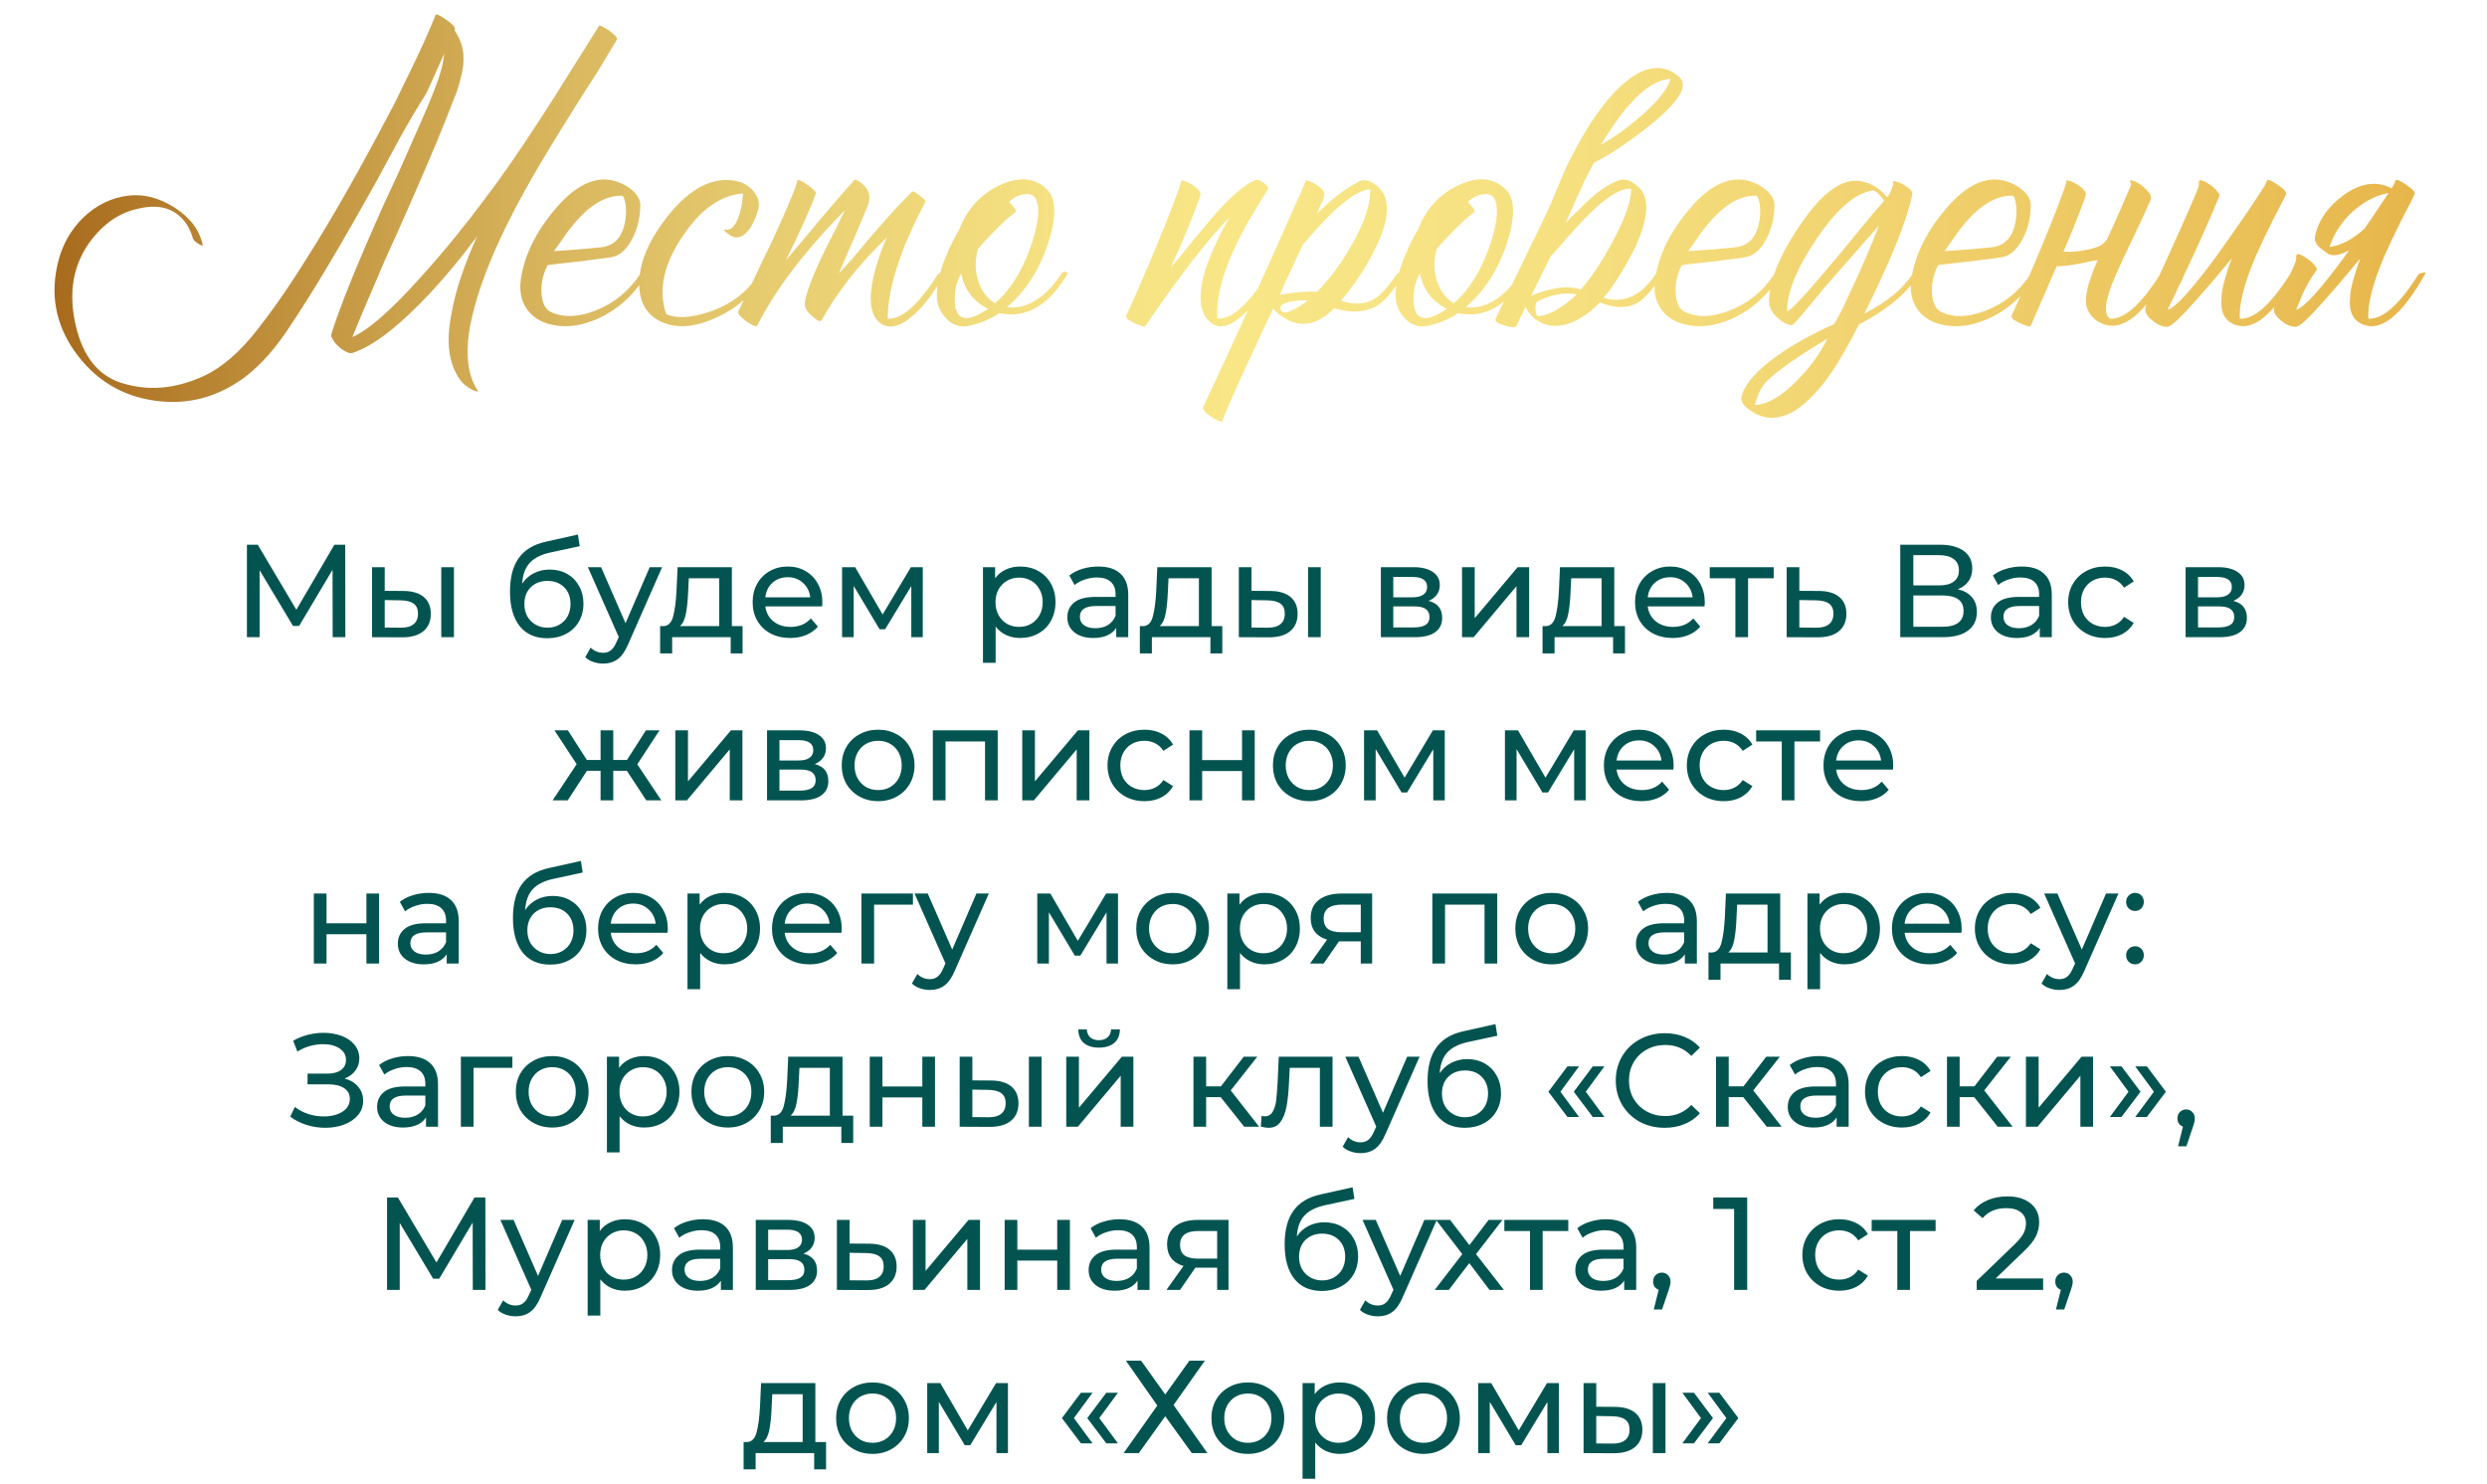<?xml version="1.0" encoding="UTF-8"?> <svg xmlns="http://www.w3.org/2000/svg" width="320" height="191" viewBox="0 0 320 191" fill="none"> <path d="M58.48 3.885C58.517 3.922 58.553 3.977 58.59 4.05C59.287 5.187 59.635 6.287 59.635 7.35C59.672 8.047 59.58 8.835 59.36 9.715C59.213 10.375 59.012 11.09 58.755 11.86L57.985 13.785L57.215 15.765C56.005 18.808 54.007 23.465 51.22 29.735L49.625 33.255L48.14 36.72C47.04 39.25 46.105 41.468 45.335 43.375C47.388 42.495 50.303 39.947 54.08 35.73C55.547 34.117 57.087 32.32 58.7 30.34C59.983 28.763 61.193 27.205 62.33 25.665C64.493 22.842 66.932 19.322 69.645 15.105C70.525 13.785 71.735 11.878 73.275 9.385L75.145 6.415C75.842 5.278 76.483 4.252 77.07 3.335C77.107 3.262 77.272 3.298 77.565 3.445C77.785 3.555 78.06 3.72 78.39 3.94C78.72 4.197 78.977 4.417 79.16 4.6C79.38 4.857 79.453 5.022 79.38 5.095C78.72 6.195 77.913 7.533 76.96 9.11L75.585 11.255L74.155 13.51C71.662 17.47 69.737 20.642 68.38 23.025C63.87 30.908 61.193 37.49 60.35 42.77C59.91 45.923 60.258 48.38 61.395 50.14C61.578 50.36 61.542 50.433 61.285 50.36L60.955 50.25C60.845 50.213 60.772 50.177 60.735 50.14C60.075 49.81 59.562 49.388 59.195 48.875C57.728 46.822 57.362 43.98 58.095 40.35C58.572 37.527 59.672 34.208 61.395 30.395C61.322 30.505 61.23 30.633 61.12 30.78C61.01 30.927 60.863 31.11 60.68 31.33C60.277 31.88 59.855 32.43 59.415 32.98C58.095 34.63 56.775 36.17 55.455 37.6C51.422 41.927 48.067 44.53 45.39 45.41C45.023 45.52 44.547 45.355 43.96 44.915C43.41 44.512 43.025 44.09 42.805 43.65C42.622 43.393 42.567 43.173 42.64 42.99C43.703 39.543 45.94 34.007 49.35 26.38L51.385 21.98C52.155 20.257 52.778 18.845 53.255 17.745C54.648 14.665 55.675 12.208 56.335 10.375C56.775 9.128 57.05 7.973 57.16 6.91L54.85 12.025C53.75 13.748 52.65 15.6 51.55 17.58L50.12 20.22L49.405 21.54L48.635 22.97C44.015 31.293 40.238 37.637 37.305 42C35.545 44.713 33.657 46.858 31.64 48.435C28.083 51.112 24.197 52.157 19.98 51.57C15.653 50.983 12.188 48.857 9.585 45.19C7.128 41.67 6.432 37.82 7.495 33.64C8.045 31.44 9.127 29.552 10.74 27.975C12.427 26.362 14.37 25.427 16.57 25.17C18.55 24.95 20.512 25.463 22.455 26.71C24.472 27.993 25.682 29.607 26.085 31.55C26.122 31.623 26.048 31.623 25.865 31.55L25.645 31.44L25.535 31.385L25.315 31.22L25.095 31.055C24.948 30.908 24.857 30.78 24.82 30.67C24.49 29.533 23.977 28.635 23.28 27.975C21.96 26.655 20.09 26.288 17.67 26.875C15.653 27.315 13.857 28.433 12.28 30.23C9.677 33.237 8.778 36.867 9.585 41.12C10.392 45.373 12.28 48.05 15.25 49.15C18.807 50.397 22.51 50.122 26.36 48.325C28.633 47.225 30.852 45.3 33.015 42.55C34.775 40.313 36.48 37.912 38.13 35.345C41.54 30.102 45.133 23.923 48.91 16.81L50.835 13.18L52.65 9.44C54.007 6.69 55.143 4.178 56.06 1.905C56.133 1.758 56.573 1.96 57.38 2.51C58.187 3.06 58.572 3.482 58.535 3.775L58.48 3.885ZM70.455 34.135C69.832 35.345 69.575 36.592 69.685 37.875C69.795 39.048 70.18 39.8 70.84 40.13C72.453 40.9 74.378 40.845 76.615 39.965C78.998 39.048 80.923 37.472 82.39 35.235C82.463 35.088 82.61 34.997 82.83 34.96C83.05 34.96 83.178 35.052 83.215 35.235C81.712 37.802 79.695 39.69 77.165 40.9C74.745 42.037 72.472 42.275 70.345 41.615C69.245 41.248 68.402 40.643 67.815 39.8C67.045 38.737 66.788 37.38 67.045 35.73C67.558 32.65 69.062 29.662 71.555 26.765C74.452 23.392 77.275 22.347 80.025 23.63C80.648 23.923 81.18 24.29 81.62 24.73C82.133 25.28 82.39 25.848 82.39 26.435C82.353 28.158 81.968 29.662 81.235 30.945C80.538 32.192 79.695 32.907 78.705 33.09C78.082 33.2 77.257 33.31 76.23 33.42C75.57 33.53 74.69 33.64 73.59 33.75C71.537 33.97 70.492 34.098 70.455 34.135ZM79.97 25.17C78.283 25.17 76.615 25.977 74.965 27.59C74.342 28.213 73.682 28.983 72.985 29.9L72.105 31.165L71.28 32.32C73.627 32.173 75.643 32.008 77.33 31.825C79.09 31.642 80.135 30.468 80.465 28.305C80.575 27.535 80.575 26.82 80.465 26.16C80.355 25.5 80.19 25.17 79.97 25.17ZM85.709 40.405C86.992 41.028 88.844 40.937 91.264 40.13C94.087 39.177 96.214 37.545 97.644 35.235C97.717 35.088 97.864 34.997 98.084 34.96C98.304 34.96 98.432 35.052 98.469 35.235C96.929 37.838 94.766 39.745 91.979 40.955C89.192 42.202 86.809 42.312 84.829 41.285C83.362 40.515 82.519 39.25 82.299 37.49C81.969 34.52 83.16 31.312 85.874 27.865C88.77 24.198 91.74 22.677 94.784 23.3C95.517 23.447 96.177 23.813 96.764 24.4C97.387 25.06 97.68 25.757 97.644 26.49C97.607 26.857 97.479 27.315 97.259 27.865C97.039 28.452 96.782 28.965 96.489 29.405C95.645 30.542 94.802 30.835 93.959 30.285C93.922 30.285 93.867 30.248 93.794 30.175L93.519 29.955C93.262 29.772 93.152 29.643 93.189 29.57C93.225 29.533 93.262 29.515 93.299 29.515L93.464 29.57C94.05 29.607 94.546 29.13 94.949 28.14C95.316 27.187 95.535 26.105 95.609 24.895C92.712 25.115 90.109 26.967 87.799 30.45C85.379 34.043 84.682 37.362 85.709 40.405ZM113.504 31.99C113.687 31.513 113.889 31.037 114.109 30.56C110.589 33.933 107.784 37.49 105.694 41.23C105.547 41.45 105.162 41.285 104.539 40.735C103.879 40.148 103.549 39.635 103.549 39.195C103.549 38.242 104.246 36.262 105.639 33.255C106.079 32.302 106.666 31.128 107.399 29.735L107.784 28.965L108.114 28.25C108.371 27.737 108.572 27.333 108.719 27.04C103.476 32.393 99.717 37.343 97.444 41.89C97.334 42.11 96.857 41.927 96.014 41.34C95.207 40.753 94.877 40.313 95.024 40.02C95.171 39.69 95.427 39.158 95.794 38.425L96.014 37.93L96.289 37.435L96.839 36.28C97.792 34.227 98.617 32.503 99.314 31.11C101.367 26.637 102.449 24.033 102.559 23.3C102.559 23.153 102.706 23.135 102.999 23.245C103.219 23.318 103.494 23.483 103.824 23.74C104.154 23.96 104.429 24.18 104.649 24.4C104.906 24.62 105.016 24.785 104.979 24.895C104.282 26.838 102.999 29.698 101.129 33.475C101.642 32.888 102.357 32.045 103.274 30.945L105.474 28.305C107.234 26.215 108.719 24.51 109.929 23.19C110.002 23.08 110.204 23.135 110.534 23.355C110.644 23.428 110.754 23.502 110.864 23.575L110.974 23.685L111.029 23.74C111.872 24.437 112.074 25.372 111.634 26.545C111.267 27.425 110.662 28.855 109.819 30.835L108.829 33.09C108.462 33.933 108.169 34.63 107.949 35.18C108.609 34.483 109.379 33.622 110.259 32.595L112.569 29.845C114.476 27.645 116.071 25.922 117.354 24.675C117.464 24.565 117.794 24.73 118.344 25.17C118.894 25.573 119.132 25.848 119.059 25.995C118.509 27.022 118.014 28.012 117.574 28.965C117.171 29.845 116.786 30.707 116.419 31.55C116.272 31.953 116.126 32.357 115.979 32.76C114.806 35.913 114.219 38.663 114.219 41.01C116.052 41.12 118.216 39.195 120.709 35.235C121.406 35.015 121.681 35.015 121.534 35.235C120.214 37.618 118.876 39.397 117.519 40.57C116.016 41.927 114.696 42.33 113.559 41.78C112.239 41.01 111.781 39.323 112.184 36.72C112.331 35.73 112.606 34.63 113.009 33.42C113.156 32.943 113.321 32.467 113.504 31.99ZM134.73 24.4C135.903 25.573 135.958 27.847 134.895 31.22C133.758 34.703 131.98 37.472 129.56 39.525C130.623 39.672 131.705 39.47 132.805 38.92C134.198 38.187 135.445 36.958 136.545 35.235C136.618 35.088 136.765 34.997 136.985 34.96C137.205 34.96 137.333 35.052 137.37 35.235C134.95 39.342 132.016 41.028 128.57 40.295C127.91 40.772 127.066 41.193 126.04 41.56C125.05 41.89 124.298 42.037 123.785 42C122.905 41.927 122.153 41.505 121.53 40.735C120.87 39.965 120.54 39.048 120.54 37.985C120.54 35.712 121.511 32.87 123.455 29.46C124.518 26.783 126.278 24.895 128.735 23.795C131.191 22.658 133.19 22.86 134.73 24.4ZM130.66 27.315C130.293 27.535 129.688 28.048 128.845 28.855C127.855 29.808 126.846 30.872 125.82 32.045C125.416 33.585 125.453 35.015 125.93 36.335C126.37 37.545 127.066 38.443 128.02 39.03C129.89 37.453 131.393 35.107 132.53 31.99C133.556 29.093 133.831 27.022 133.355 25.775C133.135 25.152 132.621 24.895 131.815 25.005C131.081 25.078 130.421 25.408 129.835 25.995C130.165 26.325 130.421 26.618 130.605 26.875C130.715 27.095 130.733 27.242 130.66 27.315ZM123.73 40.79C124.426 41.157 125.563 40.808 127.14 39.745C125.233 38.792 124.078 37.27 123.675 35.18C123.088 36.243 122.813 37.362 122.85 38.535C122.85 39.745 123.143 40.497 123.73 40.79ZM162.744 25.005L162.249 25.775C161.846 26.435 161.497 27.022 161.204 27.535C160.287 29.038 159.536 30.432 158.949 31.715C157.226 35.345 156.456 38.443 156.639 41.01C158.472 41.12 160.636 39.195 163.129 35.235C163.826 35.015 164.101 35.015 163.954 35.235C162.597 37.618 161.222 39.415 159.829 40.625C158.252 42.018 156.951 42.348 155.924 41.615C154.347 40.478 154.054 38.242 155.044 34.905C155.411 33.695 155.942 32.375 156.639 30.945C157.116 29.918 157.647 28.91 158.234 27.92C155.337 30.89 151.707 35.583 147.344 42C147.344 42.037 147.197 42.018 146.904 41.945C146.611 41.835 146.317 41.725 146.024 41.615C145.657 41.432 145.364 41.267 145.144 41.12C144.924 40.9 144.851 40.717 144.924 40.57C145.731 38.883 146.977 36.023 148.664 31.99C150.534 27.48 151.634 24.62 151.964 23.41V23.245C151.964 23.208 151.982 23.19 152.019 23.19C152.459 23.263 152.991 23.502 153.614 23.905C154.274 24.382 154.549 24.803 154.439 25.17C154.146 26.087 153.596 27.535 152.789 29.515C152.092 31.202 151.377 32.833 150.644 34.41C151.011 33.97 151.451 33.457 151.964 32.87L153.284 31.22C154.531 29.717 155.484 28.58 156.144 27.81C158.417 25.207 160.251 23.648 161.644 23.135C161.827 23.098 162.139 23.227 162.579 23.52C163.019 23.85 163.221 24.107 163.184 24.29L162.744 25.005ZM178.316 25.72C178.72 27.443 178.17 29.717 176.666 32.54C175.566 34.703 174.191 36.757 172.541 38.7C174.228 39.25 175.658 39.177 176.831 38.48C177.675 37.967 178.646 36.885 179.746 35.235C180.443 35.015 180.718 35.015 180.571 35.235C179.398 37.325 178.261 38.7 177.161 39.36C175.731 40.203 173.898 40.313 171.661 39.69C169.021 42.33 166.4 42.348 163.796 39.745L163.356 40.68L162.861 41.725C162.458 42.605 162.11 43.357 161.816 43.98C160.973 45.813 160.258 47.353 159.671 48.6C158.058 52.193 157.27 54.045 157.306 54.155C157.38 54.302 157.27 54.32 156.976 54.21C156.72 54.137 156.408 53.99 156.041 53.77C155.638 53.513 155.326 53.275 155.106 53.055C154.85 52.762 154.758 52.523 154.831 52.34C158.571 44.42 162.953 34.777 167.976 23.41C168.013 23.373 168.031 23.337 168.031 23.3L167.976 23.19C168.38 23.227 168.856 23.428 169.406 23.795C170.03 24.198 170.36 24.583 170.396 24.95C170.433 25.17 170.323 25.555 170.066 26.105L169.736 26.82L169.461 27.48C171.221 25.72 172.981 24.363 174.741 23.41C175.401 23.043 176.135 23.153 176.941 23.74C177.711 24.327 178.17 24.987 178.316 25.72ZM167.701 31.385C167.225 32.302 166.693 33.438 166.106 34.795L165.336 36.39C165.043 37.05 164.823 37.563 164.676 37.93C166.62 37.6 168.215 37.472 169.461 37.545C171.075 35.932 172.578 33.897 173.971 31.44C175.621 28.543 176.391 26.178 176.281 24.345C175.108 24.455 173.605 25.353 171.771 27.04C171.111 27.663 170.378 28.415 169.571 29.295C169.315 29.588 168.985 29.955 168.581 30.395L168.141 30.945L167.701 31.385ZM164.951 40.13C165.245 40.313 165.776 40.203 166.546 39.8C167.206 39.47 167.775 39.085 168.251 38.645H167.426C166.913 38.682 166.455 38.737 166.051 38.81C164.841 39.067 164.475 39.507 164.951 40.13ZM193.758 24.4C194.931 25.573 194.986 27.847 193.923 31.22C192.786 34.703 191.008 37.472 188.588 39.525C189.651 39.672 190.733 39.47 191.833 38.92C193.226 38.187 194.473 36.958 195.573 35.235C195.646 35.088 195.793 34.997 196.013 34.96C196.233 34.96 196.361 35.052 196.398 35.235C193.978 39.342 191.045 41.028 187.598 40.295C186.938 40.772 186.095 41.193 185.068 41.56C184.078 41.89 183.326 42.037 182.813 42C181.933 41.927 181.181 41.505 180.558 40.735C179.898 39.965 179.568 39.048 179.568 37.985C179.568 35.712 180.54 32.87 182.483 29.46C183.546 26.783 185.306 24.895 187.763 23.795C190.22 22.658 192.218 22.86 193.758 24.4ZM189.688 27.315C189.321 27.535 188.716 28.048 187.873 28.855C186.883 29.808 185.875 30.872 184.848 32.045C184.445 33.585 184.481 35.015 184.958 36.335C185.398 37.545 186.095 38.443 187.048 39.03C188.918 37.453 190.421 35.107 191.558 31.99C192.585 29.093 192.86 27.022 192.383 25.775C192.163 25.152 191.65 24.895 190.843 25.005C190.11 25.078 189.45 25.408 188.863 25.995C189.193 26.325 189.45 26.618 189.633 26.875C189.743 27.095 189.761 27.242 189.688 27.315ZM182.758 40.79C183.455 41.157 184.591 40.808 186.168 39.745C184.261 38.792 183.106 37.27 182.703 35.18C182.116 36.243 181.841 37.362 181.878 38.535C181.878 39.745 182.171 40.497 182.758 40.79ZM202.894 37.875C202.234 37.765 201.574 37.747 200.914 37.82C199.961 37.93 198.989 38.223 197.999 38.7C197.706 38.81 197.559 39.103 197.559 39.58C197.559 40.02 197.632 40.387 197.779 40.68C199.172 40.68 200.877 39.745 202.894 37.875ZM197.449 37.875C197.632 37.802 197.834 37.728 198.054 37.655C198.604 37.472 199.136 37.325 199.649 37.215C201.116 36.885 202.362 36.903 203.389 37.27C204.746 35.73 206.102 33.695 207.459 31.165C209.072 28.195 209.879 25.903 209.879 24.29C208.559 24.18 206.689 25.335 204.269 27.755C203.536 28.488 202.637 29.46 201.574 30.67L200.969 31.385L200.419 31.99C200.016 32.467 199.704 32.815 199.484 33.035L197.009 38.095C197.156 38.022 197.302 37.948 197.449 37.875ZM209.769 13.345C209.072 14.115 208.357 15.032 207.624 16.095C207.111 16.828 206.561 17.672 205.974 18.625C207.697 17.672 209.439 16.425 211.199 14.885C213.362 12.978 214.609 11.402 214.939 10.155C213.326 10.228 211.602 11.292 209.769 13.345ZM203.059 25.115L203.004 25.17C202.344 26.71 201.831 27.883 201.464 28.69L202.179 27.92L203.004 27.15C203.664 26.453 204.232 25.903 204.709 25.5C206.139 24.217 207.441 23.428 208.614 23.135C208.944 23.062 209.329 23.117 209.769 23.3L210.264 23.63L210.704 23.96C212.281 25.28 212.189 27.883 210.429 31.77C209.769 33.127 208.981 34.52 208.064 35.95C207.331 37.087 206.744 37.875 206.304 38.315C208.907 39.122 211.162 38.095 213.069 35.235C213.179 35.052 213.344 34.96 213.564 34.96C213.747 34.96 213.857 35.052 213.894 35.235C212.794 37.105 211.731 38.352 210.704 38.975C209.384 39.708 207.771 39.69 205.864 38.92C204.691 40.13 203.481 40.992 202.234 41.505C200.547 42.165 199.062 42.073 197.779 41.23C197.486 41.047 197.211 40.808 196.954 40.515C196.624 40.148 196.404 39.8 196.294 39.47L195.084 42C194.974 42.183 194.479 42.147 193.599 41.89C192.682 41.633 192.297 41.34 192.444 41.01C192.921 39.983 193.507 38.755 194.204 37.325L195.139 35.4L196.074 33.475C196.807 31.935 197.486 30.542 198.109 29.295C198.512 28.415 198.879 27.627 199.209 26.93L199.539 26.215C200.199 24.638 200.731 23.373 201.134 22.42L201.739 21.045C202.289 19.982 202.839 18.955 203.389 17.965C204.122 16.682 204.856 15.527 205.589 14.5C207.496 11.86 209.329 10.118 211.089 9.275C213.032 8.395 214.719 8.633 216.149 9.99C217.249 11.09 216.002 13.107 212.409 16.04C211.126 17.067 209.696 18.112 208.119 19.175C206.762 20.055 205.754 20.642 205.094 20.935C204.727 21.632 204.324 22.402 203.884 23.245L203.499 24.125L203.059 25.115ZM216.388 34.135C215.764 35.345 215.508 36.592 215.618 37.875C215.728 39.048 216.113 39.8 216.773 40.13C218.386 40.9 220.311 40.845 222.548 39.965C224.931 39.048 226.856 37.472 228.323 35.235C228.396 35.088 228.543 34.997 228.763 34.96C228.983 34.96 229.111 35.052 229.148 35.235C227.644 37.802 225.628 39.69 223.098 40.9C220.678 42.037 218.404 42.275 216.278 41.615C215.178 41.248 214.334 40.643 213.748 39.8C212.978 38.737 212.721 37.38 212.978 35.73C213.491 32.65 214.994 29.662 217.488 26.765C220.384 23.392 223.208 22.347 225.958 23.63C226.581 23.923 227.113 24.29 227.553 24.73C228.066 25.28 228.323 25.848 228.323 26.435C228.286 28.158 227.901 29.662 227.168 30.945C226.471 32.192 225.628 32.907 224.638 33.09C224.014 33.2 223.189 33.31 222.163 33.42C221.503 33.53 220.623 33.64 219.523 33.75C217.469 33.97 216.424 34.098 216.388 34.135ZM225.903 25.17C224.216 25.17 222.548 25.977 220.898 27.59C220.274 28.213 219.614 28.983 218.918 29.9L218.038 31.165L217.213 32.32C219.559 32.173 221.576 32.008 223.263 31.825C225.023 31.642 226.068 30.468 226.398 28.305C226.508 27.535 226.508 26.82 226.398 26.16C226.288 25.5 226.123 25.17 225.903 25.17ZM239.891 40.35C242.825 38.847 244.896 37.142 246.106 35.235C246.18 35.088 246.326 34.997 246.546 34.96C246.766 34.96 246.895 35.052 246.931 35.235C245.501 37.618 242.916 39.8 239.176 41.78C237.893 44.31 236.756 46.308 235.766 47.775C234.263 50.012 232.668 51.698 230.981 52.835C229.075 53.972 227.296 54.063 225.646 53.11L225.426 52.945L225.151 52.78C224.931 52.633 224.748 52.487 224.601 52.34C224.198 51.937 224.015 51.552 224.051 51.185C224.418 49.352 226.325 47.298 229.771 45.025C230.945 44.292 232.228 43.558 233.621 42.825C234.135 42.568 234.63 42.33 235.106 42.11C235.473 41.963 235.766 41.835 235.986 41.725C236.463 40.992 237.233 39.452 238.296 37.105C239.58 34.392 240.735 31.697 241.761 29.02C239.561 31.513 237.6 33.75 235.876 35.73C235.18 36.5 234.538 37.252 233.951 37.985C233.511 38.535 233.071 39.067 232.631 39.58C231.421 41.047 230.743 41.798 230.596 41.835C230.156 41.872 229.661 41.67 229.111 41.23C228.635 40.863 228.268 40.478 228.011 40.075C227.645 39.525 227.535 38.773 227.681 37.82C228.011 35.18 229.423 32.082 231.916 28.525C234.776 24.418 237.416 22.713 239.836 23.41C240.936 23.667 241.926 24.327 242.806 25.39L243.136 24.95L243.631 23.685C243.595 23.612 243.576 23.538 243.576 23.465C243.576 23.355 243.595 23.3 243.631 23.3C244.071 23.337 244.585 23.538 245.171 23.905C245.831 24.308 246.125 24.693 246.051 25.06C245.318 28.47 243.265 33.567 239.891 40.35ZM229.936 40.02C230.12 40.277 231.88 38.425 235.216 34.465C235.766 33.805 236.445 32.998 237.251 32.045L238.241 30.835L239.231 29.625C240.771 27.755 241.835 26.49 242.421 25.83L242.201 25.5L241.926 25.17C241.67 24.877 241.395 24.657 241.101 24.51C238.865 24.73 236.426 26.783 233.786 30.67C231.22 34.447 229.936 37.563 229.936 40.02ZM225.811 52.12C227.461 52.047 229.295 50.965 231.311 48.875C232.998 47.152 234.263 45.392 235.106 43.595C231.11 46.015 228.525 47.83 227.351 49.04C226.655 49.737 226.141 50.763 225.811 52.12ZM249.366 34.135C248.743 35.345 248.486 36.592 248.596 37.875C248.706 39.048 249.091 39.8 249.751 40.13C251.364 40.9 253.289 40.845 255.526 39.965C257.909 39.048 259.834 37.472 261.301 35.235C261.374 35.088 261.521 34.997 261.741 34.96C261.961 34.96 262.089 35.052 262.126 35.235C260.623 37.802 258.606 39.69 256.076 40.9C253.656 42.037 251.383 42.275 249.256 41.615C248.156 41.248 247.313 40.643 246.726 39.8C245.956 38.737 245.699 37.38 245.956 35.73C246.469 32.65 247.973 29.662 250.466 26.765C253.363 23.392 256.186 22.347 258.936 23.63C259.559 23.923 260.091 24.29 260.531 24.73C261.044 25.28 261.301 25.848 261.301 26.435C261.264 28.158 260.879 29.662 260.146 30.945C259.449 32.192 258.606 32.907 257.616 33.09C256.993 33.2 256.168 33.31 255.141 33.42C254.481 33.53 253.601 33.64 252.501 33.75C250.448 33.97 249.403 34.098 249.366 34.135ZM258.881 25.17C257.194 25.17 255.526 25.977 253.876 27.59C253.253 28.213 252.593 28.983 251.896 29.9L251.016 31.165L250.191 32.32C252.538 32.173 254.554 32.008 256.241 31.825C258.001 31.642 259.046 30.468 259.376 28.305C259.486 27.535 259.486 26.82 259.376 26.16C259.266 25.5 259.101 25.17 258.881 25.17ZM271.055 30.89C271.202 30.597 271.348 30.285 271.495 29.955C271.972 28.892 272.393 27.957 272.76 27.15C273.237 26.013 273.713 24.913 274.19 23.85V23.575L274.08 23.355C274.043 23.245 274.062 23.19 274.135 23.19C274.502 23.227 274.978 23.447 275.565 23.85C276.042 24.253 276.408 24.638 276.665 25.005C276.775 25.298 276.793 25.537 276.72 25.72C276.17 27.003 275.363 28.745 274.3 30.945L273.695 32.21L273.145 33.365C272.742 34.245 272.412 34.978 272.155 35.565C270.835 38.645 270.615 40.46 271.495 41.01C273.328 41.12 275.492 39.195 277.985 35.235C278.682 35.015 278.957 35.015 278.81 35.235C275.95 40.332 273.292 42.513 270.835 41.78C269.515 41.34 268.708 40.478 268.415 39.195C268.268 38.095 268.672 36.408 269.625 34.135C269.698 33.952 269.79 33.732 269.9 33.475L269.185 33.585C268.268 33.805 267.333 33.988 266.38 34.135C265.537 34.245 264.968 34.282 264.675 34.245C264.638 34.282 264.602 34.337 264.565 34.41L261.265 42C261.265 42.037 261.118 42.018 260.825 41.945C260.532 41.835 260.238 41.725 259.945 41.615C259.578 41.432 259.285 41.267 259.065 41.12C258.845 40.9 258.772 40.717 258.845 40.57C259.652 38.883 260.898 36.023 262.585 31.99C264.455 27.48 265.555 24.62 265.885 23.41V23.245C265.885 23.208 265.903 23.19 265.94 23.19C266.38 23.263 266.912 23.502 267.535 23.905C268.195 24.382 268.47 24.803 268.36 25.17C268.067 26.087 267.517 27.535 266.71 29.515C266.307 30.468 265.903 31.422 265.5 32.375C266.38 32.448 267.242 32.393 268.085 32.21C268.672 32.137 269.148 32.027 269.515 31.88C270.138 31.733 270.652 31.403 271.055 30.89ZM294.142 25.005C293.958 25.408 293.683 25.958 293.317 26.655L292.822 27.59L292.327 28.58C291.483 30.267 290.805 31.697 290.292 32.87C288.752 36.463 288.055 39.177 288.202 41.01C290.035 41.12 292.198 39.195 294.692 35.235C295.388 35.015 295.663 35.015 295.517 35.235C292.547 40.515 289.888 42.697 287.542 41.78C286.222 41.267 285.653 40.093 285.837 38.26C285.873 37.527 286.038 36.683 286.332 35.73L286.717 34.465L287.157 33.255C286.937 33.512 286.643 33.86 286.277 34.3L285.782 34.905L285.177 35.62C284.187 36.793 283.362 37.747 282.702 38.48C280.648 40.827 279.383 42.018 278.907 42.055C278.283 42.092 277.623 41.817 276.927 41.23C276.157 40.607 275.882 40.002 276.102 39.415C276.395 38.608 277.385 36.39 279.072 32.76C279.915 30.89 280.575 29.423 281.052 28.36C281.785 26.71 282.39 25.298 282.867 24.125L282.922 23.795V23.465C282.958 23.245 283.032 23.153 283.142 23.19C283.472 23.227 283.857 23.41 284.297 23.74C284.737 24.033 285.067 24.327 285.287 24.62L285.397 24.785L285.507 24.895C285.58 25.005 285.598 25.115 285.562 25.225C284.535 27.755 283.197 30.78 281.547 34.3C281.253 34.887 280.96 35.528 280.667 36.225L280.227 37.05L279.897 37.82C279.347 38.92 279.017 39.598 278.907 39.855C279.86 39.635 281.895 37.417 285.012 33.2C286.148 31.623 287.377 29.882 288.697 27.975C289.723 26.472 290.622 25.115 291.392 23.905L291.722 23.19C291.832 23.043 292.29 23.245 293.097 23.795C293.903 24.345 294.252 24.748 294.142 25.005ZM307.712 24.235C307.785 24.125 307.859 24.015 307.932 23.905L308.262 23.19C308.372 23.043 308.83 23.245 309.637 23.795C310.444 24.345 310.792 24.748 310.682 25.005C310.499 25.408 310.224 25.958 309.857 26.655L309.362 27.59L308.867 28.58C308.024 30.267 307.345 31.697 306.832 32.87C305.292 36.463 304.595 39.177 304.742 41.01C306.575 41.12 308.739 39.195 311.232 35.235C311.929 35.015 312.204 35.015 312.057 35.235C309.087 40.515 306.429 42.697 304.082 41.78C302.762 41.267 302.194 40.093 302.377 38.26C302.414 37.527 302.579 36.683 302.872 35.73L303.257 34.465L303.697 33.255C303.477 33.512 303.184 33.86 302.817 34.3L302.322 34.905L301.717 35.62C300.727 36.793 299.902 37.747 299.242 38.48C297.189 40.827 295.924 42.018 295.447 42.055C294.824 42.092 294.164 41.817 293.467 41.23C292.697 40.607 292.422 40.002 292.642 39.415C292.935 38.608 293.357 37.747 293.907 36.83C294.42 35.877 294.915 34.813 295.392 33.64L295.447 33.31V32.98C295.484 32.76 295.557 32.668 295.667 32.705C295.997 32.742 296.382 32.925 296.822 33.255C297.262 33.548 297.592 33.842 297.812 34.135L297.922 34.3L298.032 34.41C298.105 34.52 298.124 34.63 298.087 34.74C297.28 35.877 296.657 36.958 296.217 37.985C295.814 38.975 295.557 39.598 295.447 39.855C296.4 39.635 298.435 37.417 301.552 33.2C301.772 32.87 302.01 32.54 302.267 32.21C301.13 32.833 300.25 32.998 299.627 32.705C299.15 32.375 298.729 32.063 298.362 31.77C297.959 31.33 297.794 30.89 297.867 30.45C298.27 28.397 299.517 26.6 301.607 25.06C303.807 23.52 305.842 23.245 307.712 24.235ZM304.247 29.405C304.577 28.928 304.907 28.452 305.237 27.975C306.007 26.838 306.704 25.793 307.327 24.84C305.75 25.133 304.265 25.885 302.872 27.095C301.405 28.378 300.36 29.937 299.737 31.77C301.24 31.587 302.744 30.798 304.247 29.405Z" fill="url(#paint0_linear)"></path> <path d="M42.804 82L42.788 73.33L38.486 80.555H37.705L33.404 73.381V82H31.771V70.1H33.166L38.13 78.464L43.026 70.1H44.419L44.437 82H42.804ZM51.932 76.05C53.065 76.061 53.932 76.322 54.533 76.832C55.133 77.342 55.434 78.062 55.434 78.991C55.434 79.966 55.105 80.719 54.448 81.252C53.802 81.773 52.872 82.028 51.66 82.017L47.869 82V72.99H49.501V76.033L51.932 76.05ZM56.777 72.99H58.409V82H56.777V72.99ZM51.541 80.776C52.277 80.787 52.833 80.64 53.207 80.334C53.592 80.028 53.785 79.575 53.785 78.974C53.785 78.385 53.598 77.954 53.224 77.682C52.85 77.41 52.289 77.268 51.541 77.257L49.501 77.223V80.759L51.541 80.776ZM70.737 73.296C71.576 73.296 72.324 73.483 72.981 73.857C73.638 74.231 74.148 74.752 74.511 75.421C74.885 76.078 75.072 76.832 75.072 77.682C75.072 78.555 74.874 79.331 74.477 80.011C74.092 80.68 73.542 81.201 72.828 81.575C72.125 81.949 71.321 82.136 70.414 82.136C68.884 82.136 67.7 81.615 66.861 80.572C66.034 79.518 65.62 78.039 65.62 76.135C65.62 74.288 66 72.843 66.759 71.8C67.518 70.746 68.68 70.049 70.244 69.709L74.358 68.791L74.596 70.287L70.805 71.103C69.626 71.364 68.748 71.806 68.17 72.429C67.592 73.052 67.263 73.948 67.184 75.115C67.569 74.537 68.068 74.089 68.68 73.772C69.292 73.455 69.978 73.296 70.737 73.296ZM70.448 80.776C71.026 80.776 71.536 80.646 71.978 80.385C72.431 80.124 72.783 79.767 73.032 79.314C73.281 78.849 73.406 78.322 73.406 77.733C73.406 76.838 73.134 76.118 72.59 75.574C72.046 75.03 71.332 74.758 70.448 74.758C69.564 74.758 68.844 75.03 68.289 75.574C67.745 76.118 67.473 76.838 67.473 77.733C67.473 78.322 67.598 78.849 67.847 79.314C68.108 79.767 68.465 80.124 68.918 80.385C69.371 80.646 69.881 80.776 70.448 80.776ZM85.195 72.99L80.826 82.901C80.44 83.819 79.987 84.465 79.466 84.839C78.956 85.213 78.338 85.4 77.613 85.4C77.171 85.4 76.74 85.326 76.321 85.179C75.913 85.043 75.573 84.839 75.301 84.567L75.998 83.343C76.462 83.785 77.001 84.006 77.613 84.006C78.009 84.006 78.338 83.898 78.599 83.683C78.871 83.479 79.114 83.122 79.33 82.612L79.619 81.983L75.641 72.99H77.341L80.486 80.198L83.597 72.99H85.195ZM95.547 80.572V84.091H94.017V82H86.486V84.091H84.939V80.572H85.415C85.993 80.538 86.39 80.13 86.605 79.348C86.821 78.566 86.968 77.461 87.047 76.033L87.183 72.99H94.17V80.572H95.547ZM88.543 76.152C88.498 77.285 88.402 78.226 88.254 78.974C88.118 79.711 87.863 80.243 87.489 80.572H92.538V74.418H88.628L88.543 76.152ZM105.816 77.546C105.816 77.671 105.805 77.835 105.782 78.039H98.472C98.574 78.832 98.92 79.473 99.509 79.96C100.11 80.436 100.852 80.674 101.736 80.674C102.813 80.674 103.68 80.311 104.337 79.586L105.238 80.64C104.83 81.116 104.32 81.479 103.708 81.728C103.108 81.977 102.433 82.102 101.685 82.102C100.733 82.102 99.889 81.909 99.152 81.524C98.416 81.127 97.843 80.578 97.435 79.875C97.039 79.172 96.84 78.379 96.84 77.495C96.84 76.622 97.033 75.835 97.418 75.132C97.815 74.429 98.353 73.885 99.033 73.5C99.725 73.103 100.501 72.905 101.362 72.905C102.224 72.905 102.989 73.103 103.657 73.5C104.337 73.885 104.864 74.429 105.238 75.132C105.624 75.835 105.816 76.639 105.816 77.546ZM101.362 74.282C100.58 74.282 99.923 74.52 99.39 74.996C98.869 75.472 98.563 76.095 98.472 76.866H104.252C104.162 76.107 103.85 75.489 103.317 75.013C102.796 74.526 102.144 74.282 101.362 74.282ZM118.735 72.99V82H117.256V75.421L113.89 80.98H113.176L109.844 75.404V82H108.348V72.99H110.031L113.567 79.076L117.205 72.99H118.735ZM131.254 72.905C132.127 72.905 132.909 73.098 133.6 73.483C134.291 73.868 134.83 74.407 135.215 75.098C135.612 75.789 135.81 76.588 135.81 77.495C135.81 78.402 135.612 79.206 135.215 79.909C134.83 80.6 134.291 81.139 133.6 81.524C132.909 81.909 132.127 82.102 131.254 82.102C130.608 82.102 130.013 81.977 129.469 81.728C128.936 81.479 128.483 81.116 128.109 80.64V85.298H126.477V72.99H128.041V74.418C128.404 73.919 128.863 73.545 129.418 73.296C129.973 73.035 130.585 72.905 131.254 72.905ZM131.118 80.674C131.696 80.674 132.212 80.544 132.665 80.283C133.13 80.011 133.492 79.637 133.753 79.161C134.025 78.674 134.161 78.118 134.161 77.495C134.161 76.872 134.025 76.322 133.753 75.846C133.492 75.359 133.13 74.985 132.665 74.724C132.212 74.463 131.696 74.333 131.118 74.333C130.551 74.333 130.036 74.469 129.571 74.741C129.118 75.002 128.755 75.37 128.483 75.846C128.222 76.322 128.092 76.872 128.092 77.495C128.092 78.118 128.222 78.674 128.483 79.161C128.744 79.637 129.106 80.011 129.571 80.283C130.036 80.544 130.551 80.674 131.118 80.674ZM141.311 72.905C142.558 72.905 143.51 73.211 144.167 73.823C144.836 74.435 145.17 75.347 145.17 76.56V82H143.623V80.81C143.351 81.229 142.96 81.552 142.45 81.779C141.951 81.994 141.356 82.102 140.665 82.102C139.656 82.102 138.846 81.858 138.234 81.371C137.633 80.884 137.333 80.243 137.333 79.45C137.333 78.657 137.622 78.022 138.2 77.546C138.778 77.059 139.696 76.815 140.954 76.815H143.538V76.492C143.538 75.789 143.334 75.251 142.926 74.877C142.518 74.503 141.917 74.316 141.124 74.316C140.591 74.316 140.07 74.407 139.56 74.588C139.05 74.758 138.619 74.99 138.268 75.285L137.588 74.061C138.053 73.687 138.608 73.404 139.254 73.211C139.9 73.007 140.586 72.905 141.311 72.905ZM140.937 80.844C141.56 80.844 142.099 80.708 142.552 80.436C143.005 80.153 143.334 79.756 143.538 79.246V77.988H141.022C139.639 77.988 138.948 78.453 138.948 79.382C138.948 79.835 139.124 80.192 139.475 80.453C139.826 80.714 140.314 80.844 140.937 80.844ZM157.272 80.572V84.091H155.742V82H148.211V84.091H146.664V80.572H147.14C147.718 80.538 148.114 80.13 148.33 79.348C148.545 78.566 148.692 77.461 148.772 76.033L148.908 72.99H155.895V80.572H157.272ZM150.268 76.152C150.222 77.285 150.126 78.226 149.979 78.974C149.843 79.711 149.588 80.243 149.214 80.572H154.263V74.418H150.353L150.268 76.152ZM163.461 76.05C164.594 76.061 165.461 76.322 166.062 76.832C166.663 77.342 166.963 78.062 166.963 78.991C166.963 79.966 166.634 80.719 165.977 81.252C165.331 81.773 164.402 82.028 163.189 82.017L159.398 82V72.99H161.03V76.033L163.461 76.05ZM168.306 72.99H169.938V82H168.306V72.99ZM163.07 80.776C163.807 80.787 164.362 80.64 164.736 80.334C165.121 80.028 165.314 79.575 165.314 78.974C165.314 78.385 165.127 77.954 164.753 77.682C164.379 77.41 163.818 77.268 163.07 77.257L161.03 77.223V80.759L163.07 80.776ZM183.813 77.325C184.981 77.62 185.564 78.351 185.564 79.518C185.564 80.311 185.264 80.923 184.663 81.354C184.074 81.785 183.19 82 182.011 82H177.676V72.99H181.858C182.924 72.99 183.757 73.194 184.357 73.602C184.958 73.999 185.258 74.565 185.258 75.302C185.258 75.778 185.128 76.192 184.867 76.543C184.618 76.883 184.267 77.144 183.813 77.325ZM179.274 76.866H181.722C182.346 76.866 182.816 76.753 183.133 76.526C183.462 76.299 183.626 75.971 183.626 75.54C183.626 74.679 182.992 74.248 181.722 74.248H179.274V76.866ZM181.892 80.742C182.572 80.742 183.082 80.634 183.422 80.419C183.762 80.204 183.932 79.869 183.932 79.416C183.932 78.951 183.774 78.606 183.456 78.379C183.15 78.152 182.663 78.039 181.994 78.039H179.274V80.742H181.892ZM188.119 72.99H189.751V79.552L195.276 72.99H196.755V82H195.123V75.438L189.615 82H188.119V72.99ZM209.085 80.572V84.091H207.555V82H200.024V84.091H198.477V80.572H198.953C199.531 80.538 199.928 80.13 200.143 79.348C200.359 78.566 200.506 77.461 200.585 76.033L200.721 72.99H207.708V80.572H209.085ZM202.081 76.152C202.036 77.285 201.94 78.226 201.792 78.974C201.656 79.711 201.401 80.243 201.027 80.572H206.076V74.418H202.166L202.081 76.152ZM219.354 77.546C219.354 77.671 219.343 77.835 219.32 78.039H212.01C212.112 78.832 212.458 79.473 213.047 79.96C213.648 80.436 214.39 80.674 215.274 80.674C216.351 80.674 217.218 80.311 217.875 79.586L218.776 80.64C218.368 81.116 217.858 81.479 217.246 81.728C216.646 81.977 215.971 82.102 215.223 82.102C214.271 82.102 213.427 81.909 212.69 81.524C211.954 81.127 211.381 80.578 210.973 79.875C210.577 79.172 210.378 78.379 210.378 77.495C210.378 76.622 210.571 75.835 210.956 75.132C211.353 74.429 211.891 73.885 212.571 73.5C213.263 73.103 214.039 72.905 214.9 72.905C215.762 72.905 216.527 73.103 217.195 73.5C217.875 73.885 218.402 74.429 218.776 75.132C219.162 75.835 219.354 76.639 219.354 77.546ZM214.9 74.282C214.118 74.282 213.461 74.52 212.928 74.996C212.407 75.472 212.101 76.095 212.01 76.866H217.79C217.7 76.107 217.388 75.489 216.855 75.013C216.334 74.526 215.682 74.282 214.9 74.282ZM228.219 74.418H224.921V82H223.289V74.418H219.991V72.99H228.219V74.418ZM234.053 76.05C235.198 76.061 236.07 76.322 236.671 76.832C237.272 77.342 237.572 78.062 237.572 78.991C237.572 79.966 237.243 80.719 236.586 81.252C235.94 81.773 235.011 82.028 233.798 82.017L229.888 82V72.99H231.52V76.033L234.053 76.05ZM233.662 80.776C234.399 80.787 234.954 80.64 235.328 80.334C235.713 80.028 235.906 79.575 235.906 78.974C235.906 78.385 235.719 77.954 235.345 77.682C234.982 77.41 234.421 77.268 233.662 77.257L231.52 77.223V80.759L233.662 80.776ZM251.916 75.829C252.721 76.022 253.327 76.367 253.735 76.866C254.154 77.353 254.364 77.982 254.364 78.753C254.364 79.784 253.984 80.583 253.225 81.15C252.477 81.717 251.383 82 249.944 82H244.504V70.1H249.621C250.924 70.1 251.939 70.366 252.664 70.899C253.401 71.42 253.769 72.174 253.769 73.16C253.769 73.806 253.605 74.356 253.276 74.809C252.959 75.262 252.505 75.602 251.916 75.829ZM246.187 75.336H249.502C250.329 75.336 250.958 75.172 251.389 74.843C251.831 74.514 252.052 74.033 252.052 73.398C252.052 72.763 251.831 72.282 251.389 71.953C250.947 71.613 250.318 71.443 249.502 71.443H246.187V75.336ZM249.91 80.657C251.735 80.657 252.647 79.977 252.647 78.617C252.647 77.937 252.415 77.438 251.95 77.121C251.497 76.792 250.817 76.628 249.91 76.628H246.187V80.657H249.91ZM260.145 72.905C261.392 72.905 262.344 73.211 263.001 73.823C263.67 74.435 264.004 75.347 264.004 76.56V82H262.457V80.81C262.185 81.229 261.794 81.552 261.284 81.779C260.785 81.994 260.19 82.102 259.499 82.102C258.49 82.102 257.68 81.858 257.068 81.371C256.467 80.884 256.167 80.243 256.167 79.45C256.167 78.657 256.456 78.022 257.034 77.546C257.612 77.059 258.53 76.815 259.788 76.815H262.372V76.492C262.372 75.789 262.168 75.251 261.76 74.877C261.352 74.503 260.751 74.316 259.958 74.316C259.425 74.316 258.904 74.407 258.394 74.588C257.884 74.758 257.453 74.99 257.102 75.285L256.422 74.061C256.887 73.687 257.442 73.404 258.088 73.211C258.734 73.007 259.42 72.905 260.145 72.905ZM259.771 80.844C260.394 80.844 260.933 80.708 261.386 80.436C261.839 80.153 262.168 79.756 262.372 79.246V77.988H259.856C258.473 77.988 257.782 78.453 257.782 79.382C257.782 79.835 257.958 80.192 258.309 80.453C258.66 80.714 259.148 80.844 259.771 80.844ZM270.87 82.102C269.952 82.102 269.13 81.904 268.405 81.507C267.691 81.11 267.13 80.566 266.722 79.875C266.314 79.172 266.11 78.379 266.11 77.495C266.11 76.611 266.314 75.823 266.722 75.132C267.13 74.429 267.691 73.885 268.405 73.5C269.13 73.103 269.952 72.905 270.87 72.905C271.686 72.905 272.411 73.069 273.046 73.398C273.692 73.727 274.19 74.203 274.542 74.826L273.301 75.625C273.017 75.194 272.666 74.871 272.247 74.656C271.827 74.441 271.363 74.333 270.853 74.333C270.263 74.333 269.731 74.463 269.255 74.724C268.79 74.985 268.422 75.359 268.15 75.846C267.889 76.322 267.759 76.872 267.759 77.495C267.759 78.13 267.889 78.691 268.15 79.178C268.422 79.654 268.79 80.022 269.255 80.283C269.731 80.544 270.263 80.674 270.853 80.674C271.363 80.674 271.827 80.566 272.247 80.351C272.666 80.136 273.017 79.813 273.301 79.382L274.542 80.164C274.19 80.787 273.692 81.269 273.046 81.609C272.411 81.938 271.686 82.102 270.87 82.102ZM287.357 77.325C288.524 77.62 289.108 78.351 289.108 79.518C289.108 80.311 288.808 80.923 288.207 81.354C287.618 81.785 286.734 82 285.555 82H281.22V72.99H285.402C286.467 72.99 287.3 73.194 287.901 73.602C288.502 73.999 288.802 74.565 288.802 75.302C288.802 75.778 288.672 76.192 288.411 76.543C288.162 76.883 287.81 77.144 287.357 77.325ZM282.818 76.866H285.266C285.889 76.866 286.36 76.753 286.677 76.526C287.006 76.299 287.17 75.971 287.17 75.54C287.17 74.679 286.535 74.248 285.266 74.248H282.818V76.866ZM285.436 80.742C286.116 80.742 286.626 80.634 286.966 80.419C287.306 80.204 287.476 79.869 287.476 79.416C287.476 78.951 287.317 78.606 287 78.379C286.694 78.152 286.207 78.039 285.538 78.039H282.818V80.742H285.436ZM80.658 99.192H78.907V103H77.275V99.192H75.524L73.042 103H71.104L74.198 98.342L71.342 93.99H73.076L75.507 97.798H77.275V93.99H78.907V97.798H80.675L83.106 93.99H84.857L82.001 98.359L85.095 103H83.157L80.658 99.192ZM86.891 93.99H88.523V100.552L94.048 93.99H95.527V103H93.895V96.438L88.387 103H86.891V93.99ZM104.831 98.325C105.999 98.62 106.582 99.351 106.582 100.518C106.582 101.311 106.282 101.923 105.681 102.354C105.092 102.785 104.208 103 103.029 103H98.694V93.99H102.876C103.942 93.99 104.775 94.194 105.375 94.602C105.976 94.999 106.276 95.565 106.276 96.302C106.276 96.778 106.146 97.192 105.885 97.543C105.636 97.883 105.285 98.144 104.831 98.325ZM100.292 97.866H102.74C103.364 97.866 103.834 97.753 104.151 97.526C104.48 97.299 104.644 96.971 104.644 96.54C104.644 95.679 104.01 95.248 102.74 95.248H100.292V97.866ZM102.91 101.742C103.59 101.742 104.1 101.634 104.44 101.419C104.78 101.204 104.95 100.869 104.95 100.416C104.95 99.951 104.792 99.606 104.474 99.379C104.168 99.152 103.681 99.039 103.012 99.039H100.292V101.742H102.91ZM112.996 103.102C112.1 103.102 111.296 102.904 110.582 102.507C109.868 102.11 109.307 101.566 108.899 100.875C108.502 100.172 108.304 99.379 108.304 98.495C108.304 97.611 108.502 96.823 108.899 96.132C109.307 95.429 109.868 94.885 110.582 94.5C111.296 94.103 112.1 93.905 112.996 93.905C113.891 93.905 114.69 94.103 115.393 94.5C116.107 94.885 116.662 95.429 117.059 96.132C117.467 96.823 117.671 97.611 117.671 98.495C117.671 99.379 117.467 100.172 117.059 100.875C116.662 101.566 116.107 102.11 115.393 102.507C114.69 102.904 113.891 103.102 112.996 103.102ZM112.996 101.674C113.574 101.674 114.089 101.544 114.543 101.283C115.007 101.011 115.37 100.637 115.631 100.161C115.891 99.674 116.022 99.118 116.022 98.495C116.022 97.872 115.891 97.322 115.631 96.846C115.37 96.359 115.007 95.985 114.543 95.724C114.089 95.463 113.574 95.333 112.996 95.333C112.418 95.333 111.896 95.463 111.432 95.724C110.978 95.985 110.616 96.359 110.344 96.846C110.083 97.322 109.953 97.872 109.953 98.495C109.953 99.118 110.083 99.674 110.344 100.161C110.616 100.637 110.978 101.011 111.432 101.283C111.896 101.544 112.418 101.674 112.996 101.674ZM128.374 93.99V103H126.742V95.418H121.659V103H120.027V93.99H128.374ZM131.532 93.99H133.164V100.552L138.689 93.99H140.168V103H138.536V96.438L133.028 103H131.532V93.99ZM147.263 103.102C146.345 103.102 145.523 102.904 144.798 102.507C144.084 102.11 143.523 101.566 143.115 100.875C142.707 100.172 142.503 99.379 142.503 98.495C142.503 97.611 142.707 96.823 143.115 96.132C143.523 95.429 144.084 94.885 144.798 94.5C145.523 94.103 146.345 93.905 147.263 93.905C148.079 93.905 148.804 94.069 149.439 94.398C150.085 94.727 150.584 95.203 150.935 95.826L149.694 96.625C149.411 96.194 149.059 95.871 148.64 95.656C148.221 95.441 147.756 95.333 147.246 95.333C146.657 95.333 146.124 95.463 145.648 95.724C145.183 95.985 144.815 96.359 144.543 96.846C144.282 97.322 144.152 97.872 144.152 98.495C144.152 99.13 144.282 99.691 144.543 100.178C144.815 100.654 145.183 101.022 145.648 101.283C146.124 101.544 146.657 101.674 147.246 101.674C147.756 101.674 148.221 101.566 148.64 101.351C149.059 101.136 149.411 100.813 149.694 100.382L150.935 101.164C150.584 101.787 150.085 102.269 149.439 102.609C148.804 102.938 148.079 103.102 147.263 103.102ZM153.048 93.99H154.68V97.815H159.814V93.99H161.446V103H159.814V99.226H154.68V103H153.048V93.99ZM168.478 103.102C167.583 103.102 166.778 102.904 166.064 102.507C165.35 102.11 164.789 101.566 164.381 100.875C163.984 100.172 163.786 99.379 163.786 98.495C163.786 97.611 163.984 96.823 164.381 96.132C164.789 95.429 165.35 94.885 166.064 94.5C166.778 94.103 167.583 93.905 168.478 93.905C169.373 93.905 170.172 94.103 170.875 94.5C171.589 94.885 172.144 95.429 172.541 96.132C172.949 96.823 173.153 97.611 173.153 98.495C173.153 99.379 172.949 100.172 172.541 100.875C172.144 101.566 171.589 102.11 170.875 102.507C170.172 102.904 169.373 103.102 168.478 103.102ZM168.478 101.674C169.056 101.674 169.572 101.544 170.025 101.283C170.49 101.011 170.852 100.637 171.113 100.161C171.374 99.674 171.504 99.118 171.504 98.495C171.504 97.872 171.374 97.322 171.113 96.846C170.852 96.359 170.49 95.985 170.025 95.724C169.572 95.463 169.056 95.333 168.478 95.333C167.9 95.333 167.379 95.463 166.914 95.724C166.461 95.985 166.098 96.359 165.826 96.846C165.565 97.322 165.435 97.872 165.435 98.495C165.435 99.118 165.565 99.674 165.826 100.161C166.098 100.637 166.461 101.011 166.914 101.283C167.379 101.544 167.9 101.674 168.478 101.674ZM185.897 93.99V103H184.418V96.421L181.052 101.98H180.338L177.006 96.404V103H175.51V93.99H177.193L180.729 100.076L184.367 93.99H185.897ZM204.026 93.99V103H202.547V96.421L199.181 101.98H198.467L195.135 96.404V103H193.639V93.99H195.322L198.858 100.076L202.496 93.99H204.026ZM215.345 98.546C215.345 98.671 215.334 98.835 215.311 99.039H208.001C208.103 99.832 208.449 100.473 209.038 100.96C209.639 101.436 210.381 101.674 211.265 101.674C212.342 101.674 213.209 101.311 213.866 100.586L214.767 101.64C214.359 102.116 213.849 102.479 213.237 102.728C212.636 102.977 211.962 103.102 211.214 103.102C210.262 103.102 209.418 102.909 208.681 102.524C207.944 102.127 207.372 101.578 206.964 100.875C206.567 100.172 206.369 99.379 206.369 98.495C206.369 97.622 206.562 96.835 206.947 96.132C207.344 95.429 207.882 94.885 208.562 94.5C209.253 94.103 210.03 93.905 210.891 93.905C211.752 93.905 212.517 94.103 213.186 94.5C213.866 94.885 214.393 95.429 214.767 96.132C215.152 96.835 215.345 97.639 215.345 98.546ZM210.891 95.282C210.109 95.282 209.452 95.52 208.919 95.996C208.398 96.472 208.092 97.095 208.001 97.866H213.781C213.69 97.107 213.379 96.489 212.846 96.013C212.325 95.526 211.673 95.282 210.891 95.282ZM221.804 103.102C220.886 103.102 220.064 102.904 219.339 102.507C218.625 102.11 218.064 101.566 217.656 100.875C217.248 100.172 217.044 99.379 217.044 98.495C217.044 97.611 217.248 96.823 217.656 96.132C218.064 95.429 218.625 94.885 219.339 94.5C220.064 94.103 220.886 93.905 221.804 93.905C222.62 93.905 223.345 94.069 223.98 94.398C224.626 94.727 225.125 95.203 225.476 95.826L224.235 96.625C223.952 96.194 223.6 95.871 223.181 95.656C222.762 95.441 222.297 95.333 221.787 95.333C221.198 95.333 220.665 95.463 220.189 95.724C219.724 95.985 219.356 96.359 219.084 96.846C218.823 97.322 218.693 97.872 218.693 98.495C218.693 99.13 218.823 99.691 219.084 100.178C219.356 100.654 219.724 101.022 220.189 101.283C220.665 101.544 221.198 101.674 221.787 101.674C222.297 101.674 222.762 101.566 223.181 101.351C223.6 101.136 223.952 100.813 224.235 100.382L225.476 101.164C225.125 101.787 224.626 102.269 223.98 102.609C223.345 102.938 222.62 103.102 221.804 103.102ZM234.188 95.418H230.89V103H229.258V95.418H225.96V93.99H234.188V95.418ZM243.601 98.546C243.601 98.671 243.59 98.835 243.567 99.039H236.257C236.359 99.832 236.705 100.473 237.294 100.96C237.895 101.436 238.637 101.674 239.521 101.674C240.598 101.674 241.465 101.311 242.122 100.586L243.023 101.64C242.615 102.116 242.105 102.479 241.493 102.728C240.892 102.977 240.218 103.102 239.47 103.102C238.518 103.102 237.674 102.909 236.937 102.524C236.2 102.127 235.628 101.578 235.22 100.875C234.823 100.172 234.625 99.379 234.625 98.495C234.625 97.622 234.818 96.835 235.203 96.132C235.6 95.429 236.138 94.885 236.818 94.5C237.509 94.103 238.286 93.905 239.147 93.905C240.008 93.905 240.773 94.103 241.442 94.5C242.122 94.885 242.649 95.429 243.023 96.132C243.408 96.835 243.601 97.639 243.601 98.546ZM239.147 95.282C238.365 95.282 237.708 95.52 237.175 95.996C236.654 96.472 236.348 97.095 236.257 97.866H242.037C241.946 97.107 241.635 96.489 241.102 96.013C240.581 95.526 239.929 95.282 239.147 95.282ZM40.381 114.99H42.013V118.815H47.147V114.99H48.779V124H47.147V120.226H42.013V124H40.381V114.99ZM55.166 114.905C56.412 114.905 57.364 115.211 58.022 115.823C58.69 116.435 59.025 117.347 59.025 118.56V124H57.478V122.81C57.206 123.229 56.815 123.552 56.305 123.779C55.806 123.994 55.211 124.102 54.52 124.102C53.511 124.102 52.701 123.858 52.089 123.371C51.488 122.884 51.188 122.243 51.188 121.45C51.188 120.657 51.477 120.022 52.055 119.546C52.633 119.059 53.551 118.815 54.809 118.815H57.393V118.492C57.393 117.789 57.189 117.251 56.781 116.877C56.373 116.503 55.772 116.316 54.979 116.316C54.446 116.316 53.925 116.407 53.415 116.588C52.905 116.758 52.474 116.99 52.123 117.285L51.443 116.061C51.907 115.687 52.463 115.404 53.109 115.211C53.755 115.007 54.44 114.905 55.166 114.905ZM54.792 122.844C55.415 122.844 55.953 122.708 56.407 122.436C56.86 122.153 57.189 121.756 57.393 121.246V119.988H54.877C53.494 119.988 52.803 120.453 52.803 121.382C52.803 121.835 52.978 122.192 53.33 122.453C53.681 122.714 54.168 122.844 54.792 122.844ZM71.119 115.296C71.957 115.296 72.705 115.483 73.363 115.857C74.02 116.231 74.53 116.752 74.893 117.421C75.267 118.078 75.454 118.832 75.454 119.682C75.454 120.555 75.255 121.331 74.859 122.011C74.473 122.68 73.924 123.201 73.21 123.575C72.507 123.949 71.702 124.136 70.796 124.136C69.266 124.136 68.081 123.615 67.243 122.572C66.415 121.518 66.002 120.039 66.002 118.135C66.002 116.288 66.381 114.843 67.141 113.8C67.9 112.746 69.062 112.049 70.626 111.709L74.74 110.791L74.978 112.287L71.187 113.103C70.008 113.364 69.13 113.806 68.552 114.429C67.974 115.052 67.645 115.948 67.566 117.115C67.951 116.537 68.45 116.089 69.062 115.772C69.674 115.455 70.359 115.296 71.119 115.296ZM70.83 122.776C71.408 122.776 71.918 122.646 72.36 122.385C72.813 122.124 73.164 121.767 73.414 121.314C73.663 120.849 73.788 120.322 73.788 119.733C73.788 118.838 73.516 118.118 72.972 117.574C72.428 117.03 71.714 116.758 70.83 116.758C69.946 116.758 69.226 117.03 68.671 117.574C68.127 118.118 67.855 118.838 67.855 119.733C67.855 120.322 67.979 120.849 68.229 121.314C68.489 121.767 68.846 122.124 69.3 122.385C69.753 122.646 70.263 122.776 70.83 122.776ZM85.928 119.546C85.928 119.671 85.916 119.835 85.894 120.039H78.584C78.686 120.832 79.031 121.473 79.621 121.96C80.221 122.436 80.964 122.674 81.848 122.674C82.924 122.674 83.791 122.311 84.449 121.586L85.35 122.64C84.942 123.116 84.432 123.479 83.82 123.728C83.219 123.977 82.545 124.102 81.797 124.102C80.845 124.102 80 123.909 79.264 123.524C78.527 123.127 77.955 122.578 77.547 121.875C77.15 121.172 76.952 120.379 76.952 119.495C76.952 118.622 77.144 117.835 77.53 117.132C77.926 116.429 78.465 115.885 79.145 115.5C79.836 115.103 80.612 114.905 81.474 114.905C82.335 114.905 83.1 115.103 83.769 115.5C84.449 115.885 84.976 116.429 85.35 117.132C85.735 117.835 85.928 118.639 85.928 119.546ZM81.474 116.282C80.692 116.282 80.034 116.52 79.502 116.996C78.98 117.472 78.674 118.095 78.584 118.866H84.364C84.273 118.107 83.961 117.489 83.429 117.013C82.907 116.526 82.256 116.282 81.474 116.282ZM93.236 114.905C94.109 114.905 94.891 115.098 95.582 115.483C96.274 115.868 96.812 116.407 97.197 117.098C97.594 117.789 97.792 118.588 97.792 119.495C97.792 120.402 97.594 121.206 97.197 121.909C96.812 122.6 96.274 123.139 95.582 123.524C94.891 123.909 94.109 124.102 93.236 124.102C92.59 124.102 91.995 123.977 91.451 123.728C90.919 123.479 90.465 123.116 90.091 122.64V127.298H88.459V114.99H90.023V116.418C90.386 115.919 90.845 115.545 91.4 115.296C91.956 115.035 92.568 114.905 93.236 114.905ZM93.1 122.674C93.678 122.674 94.194 122.544 94.647 122.283C95.112 122.011 95.475 121.637 95.735 121.161C96.007 120.674 96.143 120.118 96.143 119.495C96.143 118.872 96.007 118.322 95.735 117.846C95.475 117.359 95.112 116.985 94.647 116.724C94.194 116.463 93.678 116.333 93.1 116.333C92.534 116.333 92.018 116.469 91.553 116.741C91.1 117.002 90.737 117.37 90.465 117.846C90.205 118.322 90.074 118.872 90.074 119.495C90.074 120.118 90.205 120.674 90.465 121.161C90.726 121.637 91.089 122.011 91.553 122.283C92.018 122.544 92.534 122.674 93.1 122.674ZM108.307 119.546C108.307 119.671 108.295 119.835 108.273 120.039H100.963C101.065 120.832 101.41 121.473 102 121.96C102.6 122.436 103.343 122.674 104.227 122.674C105.303 122.674 106.17 122.311 106.828 121.586L107.729 122.64C107.321 123.116 106.811 123.479 106.199 123.728C105.598 123.977 104.924 124.102 104.176 124.102C103.224 124.102 102.379 123.909 101.643 123.524C100.906 123.127 100.334 122.578 99.925 121.875C99.529 121.172 99.331 120.379 99.331 119.495C99.331 118.622 99.523 117.835 99.909 117.132C100.305 116.429 100.844 115.885 101.524 115.5C102.215 115.103 102.991 114.905 103.853 114.905C104.714 114.905 105.479 115.103 106.148 115.5C106.828 115.885 107.355 116.429 107.729 117.132C108.114 117.835 108.307 118.639 108.307 119.546ZM103.853 116.282C103.071 116.282 102.413 116.52 101.881 116.996C101.359 117.472 101.053 118.095 100.963 118.866H106.743C106.652 118.107 106.34 117.489 105.808 117.013C105.286 116.526 104.635 116.282 103.853 116.282ZM117.468 116.418H112.47V124H110.838V114.99H117.468V116.418ZM127.23 114.99L122.861 124.901C122.476 125.819 122.022 126.465 121.501 126.839C120.991 127.213 120.373 127.4 119.648 127.4C119.206 127.4 118.775 127.326 118.356 127.179C117.948 127.043 117.608 126.839 117.336 126.567L118.033 125.343C118.498 125.785 119.036 126.006 119.648 126.006C120.045 126.006 120.373 125.898 120.634 125.683C120.906 125.479 121.15 125.122 121.365 124.612L121.654 123.983L117.676 114.99H119.376L122.521 122.198L125.632 114.99H127.23ZM143.853 114.99V124H142.374V117.421L139.008 122.98H138.294L134.962 117.404V124H133.466V114.99H135.149L138.685 121.076L142.323 114.99H143.853ZM150.889 124.102C149.993 124.102 149.189 123.904 148.475 123.507C147.761 123.11 147.2 122.566 146.792 121.875C146.395 121.172 146.197 120.379 146.197 119.495C146.197 118.611 146.395 117.823 146.792 117.132C147.2 116.429 147.761 115.885 148.475 115.5C149.189 115.103 149.993 114.905 150.889 114.905C151.784 114.905 152.583 115.103 153.286 115.5C154 115.885 154.555 116.429 154.952 117.132C155.36 117.823 155.564 118.611 155.564 119.495C155.564 120.379 155.36 121.172 154.952 121.875C154.555 122.566 154 123.11 153.286 123.507C152.583 123.904 151.784 124.102 150.889 124.102ZM150.889 122.674C151.467 122.674 151.982 122.544 152.436 122.283C152.9 122.011 153.263 121.637 153.524 121.161C153.784 120.674 153.915 120.118 153.915 119.495C153.915 118.872 153.784 118.322 153.524 117.846C153.263 117.359 152.9 116.985 152.436 116.724C151.982 116.463 151.467 116.333 150.889 116.333C150.311 116.333 149.789 116.463 149.325 116.724C148.871 116.985 148.509 117.359 148.237 117.846C147.976 118.322 147.846 118.872 147.846 119.495C147.846 120.118 147.976 120.674 148.237 121.161C148.509 121.637 148.871 122.011 149.325 122.283C149.789 122.544 150.311 122.674 150.889 122.674ZM162.697 114.905C163.57 114.905 164.352 115.098 165.043 115.483C165.735 115.868 166.273 116.407 166.658 117.098C167.055 117.789 167.253 118.588 167.253 119.495C167.253 120.402 167.055 121.206 166.658 121.909C166.273 122.6 165.735 123.139 165.043 123.524C164.352 123.909 163.57 124.102 162.697 124.102C162.051 124.102 161.456 123.977 160.912 123.728C160.38 123.479 159.926 123.116 159.552 122.64V127.298H157.92V114.99H159.484V116.418C159.847 115.919 160.306 115.545 160.861 115.296C161.417 115.035 162.029 114.905 162.697 114.905ZM162.561 122.674C163.139 122.674 163.655 122.544 164.108 122.283C164.573 122.011 164.936 121.637 165.196 121.161C165.468 120.674 165.604 120.118 165.604 119.495C165.604 118.872 165.468 118.322 165.196 117.846C164.936 117.359 164.573 116.985 164.108 116.724C163.655 116.463 163.139 116.333 162.561 116.333C161.995 116.333 161.479 116.469 161.014 116.741C160.561 117.002 160.198 117.37 159.926 117.846C159.666 118.322 159.535 118.872 159.535 119.495C159.535 120.118 159.666 120.674 159.926 121.161C160.187 121.637 160.55 122.011 161.014 122.283C161.479 122.544 161.995 122.674 162.561 122.674ZM176.551 114.99V124H175.089V121.144H172.471H172.284L170.312 124H168.561L170.754 120.923C170.074 120.719 169.552 120.385 169.19 119.92C168.827 119.444 168.646 118.855 168.646 118.152C168.646 117.121 168.997 116.339 169.7 115.806C170.402 115.262 171.371 114.99 172.607 114.99H176.551ZM170.312 118.203C170.312 118.804 170.499 119.251 170.873 119.546C171.258 119.829 171.83 119.971 172.59 119.971H175.089V116.418H172.658C171.094 116.418 170.312 117.013 170.312 118.203ZM192.647 114.99V124H191.015V116.418H185.932V124H184.3V114.99H192.647ZM199.664 124.102C198.769 124.102 197.964 123.904 197.25 123.507C196.536 123.11 195.975 122.566 195.567 121.875C195.17 121.172 194.972 120.379 194.972 119.495C194.972 118.611 195.17 117.823 195.567 117.132C195.975 116.429 196.536 115.885 197.25 115.5C197.964 115.103 198.769 114.905 199.664 114.905C200.559 114.905 201.358 115.103 202.061 115.5C202.775 115.885 203.33 116.429 203.727 117.132C204.135 117.823 204.339 118.611 204.339 119.495C204.339 120.379 204.135 121.172 203.727 121.875C203.33 122.566 202.775 123.11 202.061 123.507C201.358 123.904 200.559 124.102 199.664 124.102ZM199.664 122.674C200.242 122.674 200.758 122.544 201.211 122.283C201.676 122.011 202.038 121.637 202.299 121.161C202.56 120.674 202.69 120.118 202.69 119.495C202.69 118.872 202.56 118.322 202.299 117.846C202.038 117.359 201.676 116.985 201.211 116.724C200.758 116.463 200.242 116.333 199.664 116.333C199.086 116.333 198.565 116.463 198.1 116.724C197.647 116.985 197.284 117.359 197.012 117.846C196.751 118.322 196.621 118.872 196.621 119.495C196.621 120.118 196.751 120.674 197.012 121.161C197.284 121.637 197.647 122.011 198.1 122.283C198.565 122.544 199.086 122.674 199.664 122.674ZM214.474 114.905C215.721 114.905 216.673 115.211 217.33 115.823C217.999 116.435 218.333 117.347 218.333 118.56V124H216.786V122.81C216.514 123.229 216.123 123.552 215.613 123.779C215.115 123.994 214.52 124.102 213.828 124.102C212.82 124.102 212.009 123.858 211.397 123.371C210.797 122.884 210.496 122.243 210.496 121.45C210.496 120.657 210.785 120.022 211.363 119.546C211.941 119.059 212.859 118.815 214.117 118.815H216.701V118.492C216.701 117.789 216.497 117.251 216.089 116.877C215.681 116.503 215.081 116.316 214.287 116.316C213.755 116.316 213.233 116.407 212.723 116.588C212.213 116.758 211.783 116.99 211.431 117.285L210.751 116.061C211.216 115.687 211.771 115.404 212.417 115.211C213.063 115.007 213.749 114.905 214.474 114.905ZM214.1 122.844C214.724 122.844 215.262 122.708 215.715 122.436C216.169 122.153 216.497 121.756 216.701 121.246V119.988H214.185C212.803 119.988 212.111 120.453 212.111 121.382C212.111 121.835 212.287 122.192 212.638 122.453C212.99 122.714 213.477 122.844 214.1 122.844ZM230.435 122.572V126.091H228.905V124H221.374V126.091H219.827V122.572H220.303C220.881 122.538 221.278 122.13 221.493 121.348C221.708 120.566 221.856 119.461 221.935 118.033L222.071 114.99H229.058V122.572H230.435ZM223.431 118.152C223.386 119.285 223.289 120.226 223.142 120.974C223.006 121.711 222.751 122.243 222.377 122.572H227.426V116.418H223.516L223.431 118.152ZM237.338 114.905C238.211 114.905 238.993 115.098 239.684 115.483C240.375 115.868 240.914 116.407 241.299 117.098C241.696 117.789 241.894 118.588 241.894 119.495C241.894 120.402 241.696 121.206 241.299 121.909C240.914 122.6 240.375 123.139 239.684 123.524C238.993 123.909 238.211 124.102 237.338 124.102C236.692 124.102 236.097 123.977 235.553 123.728C235.02 123.479 234.567 123.116 234.193 122.64V127.298H232.561V114.99H234.125V116.418C234.488 115.919 234.947 115.545 235.502 115.296C236.057 115.035 236.669 114.905 237.338 114.905ZM237.202 122.674C237.78 122.674 238.296 122.544 238.749 122.283C239.214 122.011 239.576 121.637 239.837 121.161C240.109 120.674 240.245 120.118 240.245 119.495C240.245 118.872 240.109 118.322 239.837 117.846C239.576 117.359 239.214 116.985 238.749 116.724C238.296 116.463 237.78 116.333 237.202 116.333C236.635 116.333 236.12 116.469 235.655 116.741C235.202 117.002 234.839 117.37 234.567 117.846C234.306 118.322 234.176 118.872 234.176 119.495C234.176 120.118 234.306 120.674 234.567 121.161C234.828 121.637 235.19 122.011 235.655 122.283C236.12 122.544 236.635 122.674 237.202 122.674ZM252.408 119.546C252.408 119.671 252.397 119.835 252.374 120.039H245.064C245.166 120.832 245.512 121.473 246.101 121.96C246.702 122.436 247.444 122.674 248.328 122.674C249.405 122.674 250.272 122.311 250.929 121.586L251.83 122.64C251.422 123.116 250.912 123.479 250.3 123.728C249.699 123.977 249.025 124.102 248.277 124.102C247.325 124.102 246.481 123.909 245.744 123.524C245.007 123.127 244.435 122.578 244.027 121.875C243.63 121.172 243.432 120.379 243.432 119.495C243.432 118.622 243.625 117.835 244.01 117.132C244.407 116.429 244.945 115.885 245.625 115.5C246.316 115.103 247.093 114.905 247.954 114.905C248.815 114.905 249.58 115.103 250.249 115.5C250.929 115.885 251.456 116.429 251.83 117.132C252.215 117.835 252.408 118.639 252.408 119.546ZM247.954 116.282C247.172 116.282 246.515 116.52 245.982 116.996C245.461 117.472 245.155 118.095 245.064 118.866H250.844C250.753 118.107 250.442 117.489 249.909 117.013C249.388 116.526 248.736 116.282 247.954 116.282ZM258.867 124.102C257.949 124.102 257.127 123.904 256.402 123.507C255.688 123.11 255.127 122.566 254.719 121.875C254.311 121.172 254.107 120.379 254.107 119.495C254.107 118.611 254.311 117.823 254.719 117.132C255.127 116.429 255.688 115.885 256.402 115.5C257.127 115.103 257.949 114.905 258.867 114.905C259.683 114.905 260.408 115.069 261.043 115.398C261.689 115.727 262.188 116.203 262.539 116.826L261.298 117.625C261.015 117.194 260.663 116.871 260.244 116.656C259.825 116.441 259.36 116.333 258.85 116.333C258.261 116.333 257.728 116.463 257.252 116.724C256.787 116.985 256.419 117.359 256.147 117.846C255.886 118.322 255.756 118.872 255.756 119.495C255.756 120.13 255.886 120.691 256.147 121.178C256.419 121.654 256.787 122.022 257.252 122.283C257.728 122.544 258.261 122.674 258.85 122.674C259.36 122.674 259.825 122.566 260.244 122.351C260.663 122.136 261.015 121.813 261.298 121.382L262.539 122.164C262.188 122.787 261.689 123.269 261.043 123.609C260.408 123.938 259.683 124.102 258.867 124.102ZM272.577 114.99L268.208 124.901C267.822 125.819 267.369 126.465 266.848 126.839C266.338 127.213 265.72 127.4 264.995 127.4C264.553 127.4 264.122 127.326 263.703 127.179C263.295 127.043 262.955 126.839 262.683 126.567L263.38 125.343C263.844 125.785 264.383 126.006 264.995 126.006C265.391 126.006 265.72 125.898 265.981 125.683C266.253 125.479 266.496 125.122 266.712 124.612L267.001 123.983L263.023 114.99H264.723L267.868 122.198L270.979 114.99H272.577ZM274.721 117.234C274.403 117.234 274.131 117.126 273.905 116.911C273.678 116.684 273.565 116.401 273.565 116.061C273.565 115.732 273.678 115.46 273.905 115.245C274.131 115.018 274.403 114.905 274.721 114.905C275.038 114.905 275.304 115.013 275.52 115.228C275.735 115.443 275.843 115.721 275.843 116.061C275.843 116.401 275.729 116.684 275.503 116.911C275.287 117.126 275.027 117.234 274.721 117.234ZM274.721 124.102C274.403 124.102 274.131 123.994 273.905 123.779C273.678 123.552 273.565 123.269 273.565 122.929C273.565 122.6 273.678 122.328 273.905 122.113C274.131 121.886 274.403 121.773 274.721 121.773C275.038 121.773 275.304 121.881 275.52 122.096C275.735 122.311 275.843 122.589 275.843 122.929C275.843 123.269 275.729 123.552 275.503 123.779C275.287 123.994 275.027 124.102 274.721 124.102ZM44.348 138.795C45.096 138.999 45.679 139.356 46.099 139.866C46.518 140.365 46.728 140.965 46.728 141.668C46.728 142.371 46.501 142.988 46.048 143.521C45.606 144.042 45.011 144.445 44.263 144.728C43.526 145 42.721 145.136 41.849 145.136C41.056 145.136 40.268 145.017 39.486 144.779C38.704 144.541 37.99 144.184 37.344 143.708L37.939 142.45C38.46 142.858 39.044 143.164 39.69 143.368C40.336 143.572 40.987 143.674 41.645 143.674C42.597 143.674 43.396 143.476 44.042 143.079C44.688 142.671 45.011 142.116 45.011 141.413C45.011 140.812 44.767 140.353 44.28 140.036C43.792 139.707 43.107 139.543 42.223 139.543H39.571V138.166H42.104C42.863 138.166 43.453 138.013 43.872 137.707C44.303 137.39 44.518 136.953 44.518 136.398C44.518 135.775 44.24 135.282 43.685 134.919C43.13 134.556 42.427 134.375 41.577 134.375C41.022 134.375 40.455 134.454 39.877 134.613C39.31 134.772 38.772 135.01 38.262 135.327L37.718 133.933C38.319 133.593 38.953 133.338 39.622 133.168C40.291 132.998 40.959 132.913 41.628 132.913C42.467 132.913 43.237 133.043 43.94 133.304C44.642 133.565 45.198 133.944 45.606 134.443C46.025 134.942 46.235 135.525 46.235 136.194C46.235 136.795 46.065 137.322 45.725 137.775C45.396 138.228 44.937 138.568 44.348 138.795ZM52.501 135.905C53.748 135.905 54.7 136.211 55.357 136.823C56.026 137.435 56.36 138.347 56.36 139.56V145H54.813V143.81C54.541 144.229 54.15 144.552 53.64 144.779C53.141 144.994 52.546 145.102 51.855 145.102C50.846 145.102 50.036 144.858 49.424 144.371C48.823 143.884 48.523 143.243 48.523 142.45C48.523 141.657 48.812 141.022 49.39 140.546C49.968 140.059 50.886 139.815 52.144 139.815H54.728V139.492C54.728 138.789 54.524 138.251 54.116 137.877C53.708 137.503 53.107 137.316 52.314 137.316C51.781 137.316 51.26 137.407 50.75 137.588C50.24 137.758 49.809 137.99 49.458 138.285L48.778 137.061C49.243 136.687 49.798 136.404 50.444 136.211C51.09 136.007 51.776 135.905 52.501 135.905ZM52.127 143.844C52.75 143.844 53.289 143.708 53.742 143.436C54.195 143.153 54.524 142.756 54.728 142.246V140.988H52.212C50.829 140.988 50.138 141.453 50.138 142.382C50.138 142.835 50.314 143.192 50.665 143.453C51.016 143.714 51.504 143.844 52.127 143.844ZM65.929 137.418H60.931V145H59.299V135.99H65.929V137.418ZM71.06 145.102C70.165 145.102 69.36 144.904 68.646 144.507C67.932 144.11 67.371 143.566 66.963 142.875C66.567 142.172 66.368 141.379 66.368 140.495C66.368 139.611 66.567 138.823 66.963 138.132C67.371 137.429 67.932 136.885 68.646 136.5C69.36 136.103 70.165 135.905 71.06 135.905C71.956 135.905 72.754 136.103 73.457 136.5C74.171 136.885 74.727 137.429 75.123 138.132C75.531 138.823 75.735 139.611 75.735 140.495C75.735 141.379 75.531 142.172 75.123 142.875C74.727 143.566 74.171 144.11 73.457 144.507C72.754 144.904 71.956 145.102 71.06 145.102ZM71.06 143.674C71.638 143.674 72.154 143.544 72.607 143.283C73.072 143.011 73.434 142.637 73.695 142.161C73.956 141.674 74.086 141.118 74.086 140.495C74.086 139.872 73.956 139.322 73.695 138.846C73.434 138.359 73.072 137.985 72.607 137.724C72.154 137.463 71.638 137.333 71.06 137.333C70.482 137.333 69.961 137.463 69.496 137.724C69.043 137.985 68.68 138.359 68.408 138.846C68.147 139.322 68.017 139.872 68.017 140.495C68.017 141.118 68.147 141.674 68.408 142.161C68.68 142.637 69.043 143.011 69.496 143.283C69.961 143.544 70.482 143.674 71.06 143.674ZM82.869 135.905C83.741 135.905 84.523 136.098 85.215 136.483C85.906 136.868 86.444 137.407 86.83 138.098C87.226 138.789 87.425 139.588 87.425 140.495C87.425 141.402 87.226 142.206 86.83 142.909C86.444 143.6 85.906 144.139 85.215 144.524C84.523 144.909 83.741 145.102 82.869 145.102C82.223 145.102 81.628 144.977 81.084 144.728C80.551 144.479 80.098 144.116 79.724 143.64V148.298H78.092V135.99H79.656V137.418C80.018 136.919 80.477 136.545 81.033 136.296C81.588 136.035 82.2 135.905 82.869 135.905ZM82.733 143.674C83.311 143.674 83.826 143.544 84.28 143.283C84.744 143.011 85.107 142.637 85.368 142.161C85.64 141.674 85.776 141.118 85.776 140.495C85.776 139.872 85.64 139.322 85.368 138.846C85.107 138.359 84.744 137.985 84.28 137.724C83.826 137.463 83.311 137.333 82.733 137.333C82.166 137.333 81.65 137.469 81.186 137.741C80.732 138.002 80.37 138.37 80.098 138.846C79.837 139.322 79.707 139.872 79.707 140.495C79.707 141.118 79.837 141.674 80.098 142.161C80.358 142.637 80.721 143.011 81.186 143.283C81.65 143.544 82.166 143.674 82.733 143.674ZM93.655 145.102C92.76 145.102 91.955 144.904 91.241 144.507C90.527 144.11 89.966 143.566 89.558 142.875C89.161 142.172 88.963 141.379 88.963 140.495C88.963 139.611 89.161 138.823 89.558 138.132C89.966 137.429 90.527 136.885 91.241 136.5C91.955 136.103 92.76 135.905 93.655 135.905C94.55 135.905 95.349 136.103 96.052 136.5C96.766 136.885 97.321 137.429 97.718 138.132C98.126 138.823 98.33 139.611 98.33 140.495C98.33 141.379 98.126 142.172 97.718 142.875C97.321 143.566 96.766 144.11 96.052 144.507C95.349 144.904 94.55 145.102 93.655 145.102ZM93.655 143.674C94.233 143.674 94.749 143.544 95.202 143.283C95.666 143.011 96.029 142.637 96.29 142.161C96.55 141.674 96.681 141.118 96.681 140.495C96.681 139.872 96.55 139.322 96.29 138.846C96.029 138.359 95.666 137.985 95.202 137.724C94.749 137.463 94.233 137.333 93.655 137.333C93.077 137.333 92.555 137.463 92.091 137.724C91.638 137.985 91.275 138.359 91.003 138.846C90.742 139.322 90.612 139.872 90.612 140.495C90.612 141.118 90.742 141.674 91.003 142.161C91.275 142.637 91.638 143.011 92.091 143.283C92.555 143.544 93.077 143.674 93.655 143.674ZM109.783 143.572V147.091H108.253V145H100.722V147.091H99.175V143.572H99.651C100.229 143.538 100.626 143.13 100.841 142.348C101.056 141.566 101.204 140.461 101.283 139.033L101.419 135.99H108.406V143.572H109.783ZM102.779 139.152C102.734 140.285 102.637 141.226 102.49 141.974C102.354 142.711 102.099 143.243 101.725 143.572H106.774V137.418H102.864L102.779 139.152ZM111.909 135.99H113.541V139.815H118.675V135.99H120.307V145H118.675V141.226H113.541V145H111.909V135.99ZM127.543 139.05C128.677 139.061 129.544 139.322 130.144 139.832C130.745 140.342 131.045 141.062 131.045 141.991C131.045 142.966 130.717 143.719 130.059 144.252C129.413 144.773 128.484 145.028 127.271 145.017L123.48 145V135.99H125.112V139.033L127.543 139.05ZM132.388 135.99H134.02V145H132.388V135.99ZM127.152 143.776C127.889 143.787 128.444 143.64 128.818 143.334C129.204 143.028 129.396 142.575 129.396 141.974C129.396 141.385 129.209 140.954 128.835 140.682C128.461 140.41 127.9 140.268 127.152 140.257L125.112 140.223V143.759L127.152 143.776ZM137.193 135.99H138.825V142.552L144.35 135.99H145.829V145H144.197V138.438L138.689 145H137.193V135.99ZM141.409 134.817C140.571 134.817 139.919 134.619 139.454 134.222C138.99 133.814 138.752 133.23 138.74 132.471H139.845C139.857 132.89 139.998 133.23 140.27 133.491C140.554 133.74 140.928 133.865 141.392 133.865C141.857 133.865 142.231 133.74 142.514 133.491C142.798 133.23 142.945 132.89 142.956 132.471H144.095C144.084 133.23 143.84 133.814 143.364 134.222C142.888 134.619 142.237 134.817 141.409 134.817ZM157.064 141.192H155.194V145H153.562V135.99H155.194V139.798H157.098L160.022 135.99H161.773L158.356 140.325L162.011 145H160.09L157.064 141.192ZM171.458 135.99V145H169.826V137.418H165.95L165.848 139.424C165.791 140.637 165.683 141.651 165.525 142.467C165.366 143.272 165.105 143.918 164.743 144.405C164.38 144.892 163.876 145.136 163.23 145.136C162.935 145.136 162.601 145.085 162.227 144.983L162.329 143.606C162.476 143.64 162.612 143.657 162.737 143.657C163.19 143.657 163.53 143.459 163.757 143.062C163.983 142.665 164.131 142.195 164.199 141.651C164.267 141.107 164.329 140.331 164.386 139.322L164.539 135.99H171.458ZM182.654 135.99L178.285 145.901C177.9 146.819 177.447 147.465 176.925 147.839C176.415 148.213 175.798 148.4 175.072 148.4C174.63 148.4 174.2 148.326 173.78 148.179C173.372 148.043 173.032 147.839 172.76 147.567L173.457 146.343C173.922 146.785 174.46 147.006 175.072 147.006C175.469 147.006 175.798 146.898 176.058 146.683C176.33 146.479 176.574 146.122 176.789 145.612L177.078 144.983L173.1 135.99H174.8L177.945 143.198L181.056 135.99H182.654ZM188.799 136.296C189.638 136.296 190.386 136.483 191.043 136.857C191.7 137.231 192.21 137.752 192.573 138.421C192.947 139.078 193.134 139.832 193.134 140.682C193.134 141.555 192.936 142.331 192.539 143.011C192.154 143.68 191.604 144.201 190.89 144.575C190.187 144.949 189.383 145.136 188.476 145.136C186.946 145.136 185.762 144.615 184.923 143.572C184.096 142.518 183.682 141.039 183.682 139.135C183.682 137.288 184.062 135.843 184.821 134.8C185.58 133.746 186.742 133.049 188.306 132.709L192.42 131.791L192.658 133.287L188.867 134.103C187.688 134.364 186.81 134.806 186.232 135.429C185.654 136.052 185.325 136.948 185.246 138.115C185.631 137.537 186.13 137.089 186.742 136.772C187.354 136.455 188.04 136.296 188.799 136.296ZM188.51 143.776C189.088 143.776 189.598 143.646 190.04 143.385C190.493 143.124 190.845 142.767 191.094 142.314C191.343 141.849 191.468 141.322 191.468 140.733C191.468 139.838 191.196 139.118 190.652 138.574C190.108 138.03 189.394 137.758 188.51 137.758C187.626 137.758 186.906 138.03 186.351 138.574C185.807 139.118 185.535 139.838 185.535 140.733C185.535 141.322 185.66 141.849 185.909 142.314C186.17 142.767 186.527 143.124 186.98 143.385C187.433 143.646 187.943 143.776 188.51 143.776ZM199.231 140.495L201.679 137.231H203.175L200.778 140.495L203.175 143.742H201.679L199.231 140.495ZM202.495 140.495L204.943 137.231H206.439L204.042 140.495L206.439 143.742H204.943L202.495 140.495ZM214.19 145.136C213 145.136 211.923 144.875 210.96 144.354C210.008 143.821 209.26 143.096 208.716 142.178C208.172 141.249 207.9 140.206 207.9 139.05C207.9 137.894 208.172 136.857 208.716 135.939C209.26 135.01 210.013 134.284 210.977 133.763C211.94 133.23 213.017 132.964 214.207 132.964C215.136 132.964 215.986 133.123 216.757 133.44C217.527 133.746 218.185 134.205 218.729 134.817L217.624 135.888C216.728 134.947 215.612 134.477 214.275 134.477C213.391 134.477 212.592 134.675 211.878 135.072C211.164 135.469 210.603 136.018 210.195 136.721C209.798 137.412 209.6 138.189 209.6 139.05C209.6 139.911 209.798 140.693 210.195 141.396C210.603 142.087 211.164 142.631 211.878 143.028C212.592 143.425 213.391 143.623 214.275 143.623C215.601 143.623 216.717 143.147 217.624 142.195L218.729 143.266C218.185 143.878 217.522 144.343 216.74 144.66C215.969 144.977 215.119 145.136 214.19 145.136ZM224.301 141.192H222.431V145H220.799V135.99H222.431V139.798H224.335L227.259 135.99H229.01L225.593 140.325L229.248 145H227.327L224.301 141.192ZM234.006 135.905C235.253 135.905 236.205 136.211 236.862 136.823C237.531 137.435 237.865 138.347 237.865 139.56V145H236.318V143.81C236.046 144.229 235.655 144.552 235.145 144.779C234.646 144.994 234.051 145.102 233.36 145.102C232.351 145.102 231.541 144.858 230.929 144.371C230.328 143.884 230.028 143.243 230.028 142.45C230.028 141.657 230.317 141.022 230.895 140.546C231.473 140.059 232.391 139.815 233.649 139.815H236.233V139.492C236.233 138.789 236.029 138.251 235.621 137.877C235.213 137.503 234.612 137.316 233.819 137.316C233.286 137.316 232.765 137.407 232.255 137.588C231.745 137.758 231.314 137.99 230.963 138.285L230.283 137.061C230.748 136.687 231.303 136.404 231.949 136.211C232.595 136.007 233.281 135.905 234.006 135.905ZM233.632 143.844C234.255 143.844 234.794 143.708 235.247 143.436C235.7 143.153 236.029 142.756 236.233 142.246V140.988H233.717C232.334 140.988 231.643 141.453 231.643 142.382C231.643 142.835 231.819 143.192 232.17 143.453C232.521 143.714 233.009 143.844 233.632 143.844ZM244.731 145.102C243.813 145.102 242.991 144.904 242.266 144.507C241.552 144.11 240.991 143.566 240.583 142.875C240.175 142.172 239.971 141.379 239.971 140.495C239.971 139.611 240.175 138.823 240.583 138.132C240.991 137.429 241.552 136.885 242.266 136.5C242.991 136.103 243.813 135.905 244.731 135.905C245.547 135.905 246.272 136.069 246.907 136.398C247.553 136.727 248.051 137.203 248.403 137.826L247.162 138.625C246.878 138.194 246.527 137.871 246.108 137.656C245.688 137.441 245.224 137.333 244.714 137.333C244.124 137.333 243.592 137.463 243.116 137.724C242.651 137.985 242.283 138.359 242.011 138.846C241.75 139.322 241.62 139.872 241.62 140.495C241.62 141.13 241.75 141.691 242.011 142.178C242.283 142.654 242.651 143.022 243.116 143.283C243.592 143.544 244.124 143.674 244.714 143.674C245.224 143.674 245.688 143.566 246.108 143.351C246.527 143.136 246.878 142.813 247.162 142.382L248.403 143.164C248.051 143.787 247.553 144.269 246.907 144.609C246.272 144.938 245.547 145.102 244.731 145.102ZM254.018 141.192H252.148V145H250.516V135.99H252.148V139.798H254.052L256.976 135.99H258.727L255.31 140.325L258.965 145H257.044L254.018 141.192ZM260.676 135.99H262.308V142.552L267.833 135.99H269.312V145H267.68V138.438L262.172 145H260.676V135.99ZM271.476 143.742L273.873 140.495L271.476 137.231H272.972L275.42 140.495L272.972 143.742H271.476ZM274.74 143.742L277.137 140.495L274.74 137.231H276.236L278.684 140.495L276.236 143.742H274.74ZM281.304 142.773C281.621 142.773 281.882 142.886 282.086 143.113C282.301 143.328 282.409 143.6 282.409 143.929C282.409 144.099 282.386 144.263 282.341 144.422C282.307 144.581 282.233 144.824 282.12 145.153L281.321 147.516H280.25L280.879 144.983C280.663 144.904 280.488 144.773 280.352 144.592C280.227 144.399 280.165 144.178 280.165 143.929C280.165 143.589 280.272 143.311 280.488 143.096C280.703 142.881 280.975 142.773 281.304 142.773ZM60.834 166L60.817 157.33L56.516 164.555H55.734L51.433 157.381V166H49.801V154.1H51.195L56.159 162.464L61.055 154.1H62.449L62.466 166H60.834ZM73.939 156.99L69.57 166.901C69.185 167.819 68.731 168.465 68.21 168.839C67.7 169.213 67.082 169.4 66.357 169.4C65.915 169.4 65.484 169.326 65.065 169.179C64.657 169.043 64.317 168.839 64.045 168.567L64.742 167.343C65.207 167.785 65.745 168.006 66.357 168.006C66.754 168.006 67.082 167.898 67.343 167.683C67.615 167.479 67.859 167.122 68.074 166.612L68.363 165.983L64.385 156.99H66.085L69.23 164.198L72.341 156.99H73.939ZM80.387 156.905C81.26 156.905 82.041 157.098 82.733 157.483C83.424 157.868 83.963 158.407 84.348 159.098C84.745 159.789 84.943 160.588 84.943 161.495C84.943 162.402 84.745 163.206 84.348 163.909C83.963 164.6 83.424 165.139 82.733 165.524C82.041 165.909 81.26 166.102 80.387 166.102C79.741 166.102 79.146 165.977 78.602 165.728C78.069 165.479 77.616 165.116 77.242 164.64V169.298H75.61V156.99H77.174V158.418C77.537 157.919 77.996 157.545 78.551 157.296C79.106 157.035 79.718 156.905 80.387 156.905ZM80.251 164.674C80.829 164.674 81.344 164.544 81.798 164.283C82.263 164.011 82.625 163.637 82.886 163.161C83.158 162.674 83.294 162.118 83.294 161.495C83.294 160.872 83.158 160.322 82.886 159.846C82.625 159.359 82.263 158.985 81.798 158.724C81.344 158.463 80.829 158.333 80.251 158.333C79.684 158.333 79.168 158.469 78.704 158.741C78.251 159.002 77.888 159.37 77.616 159.846C77.355 160.322 77.225 160.872 77.225 161.495C77.225 162.118 77.355 162.674 77.616 163.161C77.876 163.637 78.239 164.011 78.704 164.283C79.168 164.544 79.684 164.674 80.251 164.674ZM90.444 156.905C91.691 156.905 92.643 157.211 93.3 157.823C93.969 158.435 94.303 159.347 94.303 160.56V166H92.756V164.81C92.484 165.229 92.093 165.552 91.583 165.779C91.084 165.994 90.489 166.102 89.798 166.102C88.789 166.102 87.979 165.858 87.367 165.371C86.766 164.884 86.466 164.243 86.466 163.45C86.466 162.657 86.755 162.022 87.333 161.546C87.911 161.059 88.829 160.815 90.087 160.815H92.671V160.492C92.671 159.789 92.467 159.251 92.059 158.877C91.651 158.503 91.05 158.316 90.257 158.316C89.724 158.316 89.203 158.407 88.693 158.588C88.183 158.758 87.752 158.99 87.401 159.285L86.721 158.061C87.186 157.687 87.741 157.404 88.387 157.211C89.033 157.007 89.719 156.905 90.444 156.905ZM90.07 164.844C90.693 164.844 91.232 164.708 91.685 164.436C92.138 164.153 92.467 163.756 92.671 163.246V161.988H90.155C88.772 161.988 88.081 162.453 88.081 163.382C88.081 163.835 88.257 164.192 88.608 164.453C88.959 164.714 89.447 164.844 90.07 164.844ZM103.379 161.325C104.546 161.62 105.13 162.351 105.13 163.518C105.13 164.311 104.829 164.923 104.229 165.354C103.639 165.785 102.755 166 101.577 166H97.242V156.99H101.424C102.489 156.99 103.322 157.194 103.923 157.602C104.523 157.999 104.824 158.565 104.824 159.302C104.824 159.778 104.693 160.192 104.433 160.543C104.183 160.883 103.832 161.144 103.379 161.325ZM98.84 160.866H101.288C101.911 160.866 102.381 160.753 102.699 160.526C103.027 160.299 103.192 159.971 103.192 159.54C103.192 158.679 102.557 158.248 101.288 158.248H98.84V160.866ZM101.458 164.742C102.138 164.742 102.648 164.634 102.988 164.419C103.328 164.204 103.498 163.869 103.498 163.416C103.498 162.951 103.339 162.606 103.022 162.379C102.716 162.152 102.228 162.039 101.56 162.039H98.84V164.742H101.458ZM111.849 160.05C112.994 160.061 113.866 160.322 114.467 160.832C115.068 161.342 115.368 162.062 115.368 162.991C115.368 163.966 115.039 164.719 114.382 165.252C113.736 165.773 112.807 166.028 111.594 166.017L107.684 166V156.99H109.316V160.033L111.849 160.05ZM111.458 164.776C112.195 164.787 112.75 164.64 113.124 164.334C113.509 164.028 113.702 163.575 113.702 162.974C113.702 162.385 113.515 161.954 113.141 161.682C112.778 161.41 112.217 161.268 111.458 161.257L109.316 161.223V164.759L111.458 164.776ZM117.462 156.99H119.094V163.552L124.619 156.99H126.098V166H124.466V159.438L118.958 166H117.462V156.99ZM129.266 156.99H130.898V160.815H136.032V156.99H137.664V166H136.032V162.226H130.898V166H129.266V156.99ZM144.05 156.905C145.297 156.905 146.249 157.211 146.906 157.823C147.575 158.435 147.909 159.347 147.909 160.56V166H146.362V164.81C146.09 165.229 145.699 165.552 145.189 165.779C144.691 165.994 144.096 166.102 143.404 166.102C142.396 166.102 141.585 165.858 140.973 165.371C140.373 164.884 140.072 164.243 140.072 163.45C140.072 162.657 140.361 162.022 140.939 161.546C141.517 161.059 142.435 160.815 143.693 160.815H146.277V160.492C146.277 159.789 146.073 159.251 145.665 158.877C145.257 158.503 144.657 158.316 143.863 158.316C143.331 158.316 142.809 158.407 142.299 158.588C141.789 158.758 141.359 158.99 141.007 159.285L140.327 158.061C140.792 157.687 141.347 157.404 141.993 157.211C142.639 157.007 143.325 156.905 144.05 156.905ZM143.676 164.844C144.3 164.844 144.838 164.708 145.291 164.436C145.745 164.153 146.073 163.756 146.277 163.246V161.988H143.761C142.379 161.988 141.687 162.453 141.687 163.382C141.687 163.835 141.863 164.192 142.214 164.453C142.566 164.714 143.053 164.844 143.676 164.844ZM158.073 156.99V166H156.611V163.144H153.993H153.806L151.834 166H150.083L152.276 162.923C151.596 162.719 151.075 162.385 150.712 161.92C150.349 161.444 150.168 160.855 150.168 160.152C150.168 159.121 150.519 158.339 151.222 157.806C151.925 157.262 152.894 156.99 154.129 156.99H158.073ZM151.834 160.203C151.834 160.804 152.021 161.251 152.395 161.546C152.78 161.829 153.353 161.971 154.112 161.971H156.611V158.418H154.18C152.616 158.418 151.834 159.013 151.834 160.203ZM170.413 157.296C171.251 157.296 171.999 157.483 172.657 157.857C173.314 158.231 173.824 158.752 174.187 159.421C174.561 160.078 174.748 160.832 174.748 161.682C174.748 162.555 174.549 163.331 174.153 164.011C173.767 164.68 173.218 165.201 172.504 165.575C171.801 165.949 170.996 166.136 170.09 166.136C168.56 166.136 167.375 165.615 166.537 164.572C165.709 163.518 165.296 162.039 165.296 160.135C165.296 158.288 165.675 156.843 166.435 155.8C167.194 154.746 168.356 154.049 169.92 153.709L174.034 152.791L174.272 154.287L170.481 155.103C169.302 155.364 168.424 155.806 167.846 156.429C167.268 157.052 166.939 157.948 166.86 159.115C167.245 158.537 167.744 158.089 168.356 157.772C168.968 157.455 169.653 157.296 170.413 157.296ZM170.124 164.776C170.702 164.776 171.212 164.646 171.654 164.385C172.107 164.124 172.458 163.767 172.708 163.314C172.957 162.849 173.082 162.322 173.082 161.733C173.082 160.838 172.81 160.118 172.266 159.574C171.722 159.03 171.008 158.758 170.124 158.758C169.24 158.758 168.52 159.03 167.965 159.574C167.421 160.118 167.149 160.838 167.149 161.733C167.149 162.322 167.273 162.849 167.523 163.314C167.783 163.767 168.14 164.124 168.594 164.385C169.047 164.646 169.557 164.776 170.124 164.776ZM184.871 156.99L180.502 166.901C180.116 167.819 179.663 168.465 179.142 168.839C178.632 169.213 178.014 169.4 177.289 169.4C176.847 169.4 176.416 169.326 175.997 169.179C175.589 169.043 175.249 168.839 174.977 168.567L175.674 167.343C176.138 167.785 176.677 168.006 177.289 168.006C177.685 168.006 178.014 167.898 178.275 167.683C178.547 167.479 178.79 167.122 179.006 166.612L179.295 165.983L175.317 156.99H177.017L180.162 164.198L183.273 156.99H184.871ZM191.654 166L189.053 162.549L186.418 166H184.599L188.152 161.393L184.769 156.99H186.588L189.07 160.237L191.535 156.99H193.32L189.92 161.393L193.507 166H191.654ZM201.79 158.418H198.492V166H196.86V158.418H193.562V156.99H201.79V158.418ZM206.671 156.905C207.918 156.905 208.87 157.211 209.527 157.823C210.196 158.435 210.53 159.347 210.53 160.56V166H208.983V164.81C208.711 165.229 208.32 165.552 207.81 165.779C207.312 165.994 206.717 166.102 206.025 166.102C205.017 166.102 204.206 165.858 203.594 165.371C202.994 164.884 202.693 164.243 202.693 163.45C202.693 162.657 202.982 162.022 203.56 161.546C204.138 161.059 205.056 160.815 206.314 160.815H208.898V160.492C208.898 159.789 208.694 159.251 208.286 158.877C207.878 158.503 207.278 158.316 206.484 158.316C205.952 158.316 205.43 158.407 204.92 158.588C204.41 158.758 203.98 158.99 203.628 159.285L202.948 158.061C203.413 157.687 203.968 157.404 204.614 157.211C205.26 157.007 205.946 156.905 206.671 156.905ZM206.297 164.844C206.921 164.844 207.459 164.708 207.912 164.436C208.366 164.153 208.694 163.756 208.898 163.246V161.988H206.382C205 161.988 204.308 162.453 204.308 163.382C204.308 163.835 204.484 164.192 204.835 164.453C205.187 164.714 205.674 164.844 206.297 164.844ZM213.843 163.773C214.161 163.773 214.421 163.886 214.625 164.113C214.841 164.328 214.948 164.6 214.948 164.929C214.948 165.099 214.926 165.263 214.88 165.422C214.846 165.581 214.773 165.824 214.659 166.153L213.86 168.516H212.789L213.418 165.983C213.203 165.904 213.027 165.773 212.891 165.592C212.767 165.399 212.704 165.178 212.704 164.929C212.704 164.589 212.812 164.311 213.027 164.096C213.243 163.881 213.515 163.773 213.843 163.773ZM224.81 154.1V166H223.127V155.579H220.441V154.1H224.81ZM236.671 166.102C235.753 166.102 234.931 165.904 234.206 165.507C233.492 165.11 232.931 164.566 232.523 163.875C232.115 163.172 231.911 162.379 231.911 161.495C231.911 160.611 232.115 159.823 232.523 159.132C232.931 158.429 233.492 157.885 234.206 157.5C234.931 157.103 235.753 156.905 236.671 156.905C237.487 156.905 238.212 157.069 238.847 157.398C239.493 157.727 239.991 158.203 240.343 158.826L239.102 159.625C238.818 159.194 238.467 158.871 238.048 158.656C237.628 158.441 237.164 158.333 236.654 158.333C236.064 158.333 235.532 158.463 235.056 158.724C234.591 158.985 234.223 159.359 233.951 159.846C233.69 160.322 233.56 160.872 233.56 161.495C233.56 162.13 233.69 162.691 233.951 163.178C234.223 163.654 234.591 164.022 235.056 164.283C235.532 164.544 236.064 164.674 236.654 164.674C237.164 164.674 237.628 164.566 238.048 164.351C238.467 164.136 238.818 163.813 239.102 163.382L240.343 164.164C239.991 164.787 239.493 165.269 238.847 165.609C238.212 165.938 237.487 166.102 236.671 166.102ZM249.054 158.418H245.756V166H244.124V158.418H240.826V156.99H249.054V158.418ZM262.888 164.521V166H254.337V164.844L259.182 160.169C259.771 159.602 260.168 159.115 260.372 158.707C260.576 158.288 260.678 157.868 260.678 157.449C260.678 156.826 260.457 156.344 260.015 156.004C259.584 155.653 258.961 155.477 258.145 155.477C256.83 155.477 255.816 155.908 255.102 156.769L253.946 155.766C254.41 155.199 255.017 154.757 255.765 154.44C256.524 154.123 257.368 153.964 258.298 153.964C259.544 153.964 260.536 154.264 261.273 154.865C262.009 155.454 262.378 156.259 262.378 157.279C262.378 157.914 262.242 158.514 261.97 159.081C261.698 159.648 261.182 160.294 260.423 161.019L256.785 164.521H262.888ZM265.59 163.773C265.908 163.773 266.168 163.886 266.372 164.113C266.588 164.328 266.695 164.6 266.695 164.929C266.695 165.099 266.673 165.263 266.627 165.422C266.593 165.581 266.52 165.824 266.406 166.153L265.607 168.516H264.536L265.165 165.983C264.95 165.904 264.774 165.773 264.638 165.592C264.514 165.399 264.451 165.178 264.451 164.929C264.451 164.589 264.559 164.311 264.774 164.096C264.99 163.881 265.262 163.773 265.59 163.773ZM106.288 185.572V189.091H104.758V187H97.227V189.091H95.68V185.572H96.156C96.734 185.538 97.131 185.13 97.346 184.348C97.562 183.566 97.709 182.461 97.788 181.033L97.924 177.99H104.911V185.572H106.288ZM99.284 181.152C99.239 182.285 99.143 183.226 98.995 183.974C98.859 184.711 98.604 185.243 98.23 185.572H103.279V179.418H99.369L99.284 181.152ZM112.273 187.102C111.378 187.102 110.573 186.904 109.859 186.507C109.145 186.11 108.584 185.566 108.176 184.875C107.78 184.172 107.581 183.379 107.581 182.495C107.581 181.611 107.78 180.823 108.176 180.132C108.584 179.429 109.145 178.885 109.859 178.5C110.573 178.103 111.378 177.905 112.273 177.905C113.169 177.905 113.968 178.103 114.67 178.5C115.384 178.885 115.94 179.429 116.336 180.132C116.744 180.823 116.948 181.611 116.948 182.495C116.948 183.379 116.744 184.172 116.336 184.875C115.94 185.566 115.384 186.11 114.67 186.507C113.968 186.904 113.169 187.102 112.273 187.102ZM112.273 185.674C112.851 185.674 113.367 185.544 113.82 185.283C114.285 185.011 114.648 184.637 114.908 184.161C115.169 183.674 115.299 183.118 115.299 182.495C115.299 181.872 115.169 181.322 114.908 180.846C114.648 180.359 114.285 179.985 113.82 179.724C113.367 179.463 112.851 179.333 112.273 179.333C111.695 179.333 111.174 179.463 110.709 179.724C110.256 179.985 109.893 180.359 109.621 180.846C109.361 181.322 109.23 181.872 109.23 182.495C109.23 183.118 109.361 183.674 109.621 184.161C109.893 184.637 110.256 185.011 110.709 185.283C111.174 185.544 111.695 185.674 112.273 185.674ZM129.692 177.99V187H128.213V180.421L124.847 185.98H124.133L120.801 180.404V187H119.305V177.99H120.988L124.524 184.076L128.162 177.99H129.692ZM136.635 182.495L139.083 179.231H140.579L138.182 182.495L140.579 185.742H139.083L136.635 182.495ZM139.899 182.495L142.347 179.231H143.843L141.446 182.495L143.843 185.742H142.347L139.899 182.495ZM146.82 175.1L149.931 179.452L153.042 175.1H155.031L151.002 180.812L155.354 187H153.348L149.931 182.257L146.531 187H144.576L148.911 180.88L144.865 175.1H146.82ZM160.567 187.102C159.672 187.102 158.867 186.904 158.153 186.507C157.439 186.11 156.878 185.566 156.47 184.875C156.074 184.172 155.875 183.379 155.875 182.495C155.875 181.611 156.074 180.823 156.47 180.132C156.878 179.429 157.439 178.885 158.153 178.5C158.867 178.103 159.672 177.905 160.567 177.905C161.463 177.905 162.262 178.103 162.964 178.5C163.678 178.885 164.234 179.429 164.63 180.132C165.038 180.823 165.242 181.611 165.242 182.495C165.242 183.379 165.038 184.172 164.63 184.875C164.234 185.566 163.678 186.11 162.964 186.507C162.262 186.904 161.463 187.102 160.567 187.102ZM160.567 185.674C161.145 185.674 161.661 185.544 162.114 185.283C162.579 185.011 162.942 184.637 163.202 184.161C163.463 183.674 163.593 183.118 163.593 182.495C163.593 181.872 163.463 181.322 163.202 180.846C162.942 180.359 162.579 179.985 162.114 179.724C161.661 179.463 161.145 179.333 160.567 179.333C159.989 179.333 159.468 179.463 159.003 179.724C158.55 179.985 158.187 180.359 157.915 180.846C157.655 181.322 157.524 181.872 157.524 182.495C157.524 183.118 157.655 183.674 157.915 184.161C158.187 184.637 158.55 185.011 159.003 185.283C159.468 185.544 159.989 185.674 160.567 185.674ZM172.376 177.905C173.249 177.905 174.031 178.098 174.722 178.483C175.413 178.868 175.952 179.407 176.337 180.098C176.734 180.789 176.932 181.588 176.932 182.495C176.932 183.402 176.734 184.206 176.337 184.909C175.952 185.6 175.413 186.139 174.722 186.524C174.031 186.909 173.249 187.102 172.376 187.102C171.73 187.102 171.135 186.977 170.591 186.728C170.058 186.479 169.605 186.116 169.231 185.64V190.298H167.599V177.99H169.163V179.418C169.526 178.919 169.985 178.545 170.54 178.296C171.095 178.035 171.707 177.905 172.376 177.905ZM172.24 185.674C172.818 185.674 173.334 185.544 173.787 185.283C174.252 185.011 174.614 184.637 174.875 184.161C175.147 183.674 175.283 183.118 175.283 182.495C175.283 181.872 175.147 181.322 174.875 180.846C174.614 180.359 174.252 179.985 173.787 179.724C173.334 179.463 172.818 179.333 172.24 179.333C171.673 179.333 171.158 179.469 170.693 179.741C170.24 180.002 169.877 180.37 169.605 180.846C169.344 181.322 169.214 181.872 169.214 182.495C169.214 183.118 169.344 183.674 169.605 184.161C169.866 184.637 170.228 185.011 170.693 185.283C171.158 185.544 171.673 185.674 172.24 185.674ZM183.162 187.102C182.267 187.102 181.462 186.904 180.748 186.507C180.034 186.11 179.473 185.566 179.065 184.875C178.669 184.172 178.47 183.379 178.47 182.495C178.47 181.611 178.669 180.823 179.065 180.132C179.473 179.429 180.034 178.885 180.748 178.5C181.462 178.103 182.267 177.905 183.162 177.905C184.058 177.905 184.857 178.103 185.559 178.5C186.273 178.885 186.829 179.429 187.225 180.132C187.633 180.823 187.837 181.611 187.837 182.495C187.837 183.379 187.633 184.172 187.225 184.875C186.829 185.566 186.273 186.11 185.559 186.507C184.857 186.904 184.058 187.102 183.162 187.102ZM183.162 185.674C183.74 185.674 184.256 185.544 184.709 185.283C185.174 185.011 185.537 184.637 185.797 184.161C186.058 183.674 186.188 183.118 186.188 182.495C186.188 181.872 186.058 181.322 185.797 180.846C185.537 180.359 185.174 179.985 184.709 179.724C184.256 179.463 183.74 179.333 183.162 179.333C182.584 179.333 182.063 179.463 181.598 179.724C181.145 179.985 180.782 180.359 180.51 180.846C180.25 181.322 180.119 181.872 180.119 182.495C180.119 183.118 180.25 183.674 180.51 184.161C180.782 184.637 181.145 185.011 181.598 185.283C182.063 185.544 182.584 185.674 183.162 185.674ZM200.581 177.99V187H199.102V180.421L195.736 185.98H195.022L191.69 180.404V187H190.194V177.99H191.877L195.413 184.076L199.051 177.99H200.581ZM207.82 181.05C208.954 181.061 209.821 181.322 210.421 181.832C211.022 182.342 211.322 183.062 211.322 183.991C211.322 184.966 210.994 185.719 210.336 186.252C209.69 186.773 208.761 187.028 207.548 187.017L203.757 187V177.99H205.389V181.033L207.82 181.05ZM212.665 177.99H214.297V187H212.665V177.99ZM207.429 185.776C208.166 185.787 208.721 185.64 209.095 185.334C209.481 185.028 209.673 184.575 209.673 183.974C209.673 183.385 209.486 182.954 209.112 182.682C208.738 182.41 208.177 182.268 207.429 182.257L205.389 182.223V185.759L207.429 185.776ZM216.467 185.742L218.864 182.495L216.467 179.231H217.963L220.411 182.495L217.963 185.742H216.467ZM219.731 185.742L222.128 182.495L219.731 179.231H221.227L223.675 182.495L221.227 185.742H219.731Z" fill="#035450"></path> <defs> <linearGradient id="paint0_linear" x1="7.074" y1="28.004" x2="312" y2="28.004" gradientUnits="userSpaceOnUse"> <stop stop-color="#A86B1D"></stop> <stop offset="0.11" stop-color="#C49642"></stop> <stop offset="0.22" stop-color="#DAB960"></stop> <stop offset="0.33" stop-color="#EBD275"></stop> <stop offset="0.42" stop-color="#F5E182"></stop> <stop offset="0.5" stop-color="#F8E687"></stop> <stop offset="0.62" stop-color="#F6E181"></stop> <stop offset="0.77" stop-color="#F1D370"></stop> <stop offset="0.95" stop-color="#E9BD54"></stop> <stop offset="1" stop-color="#E6B54A"></stop> </linearGradient> </defs> </svg> 